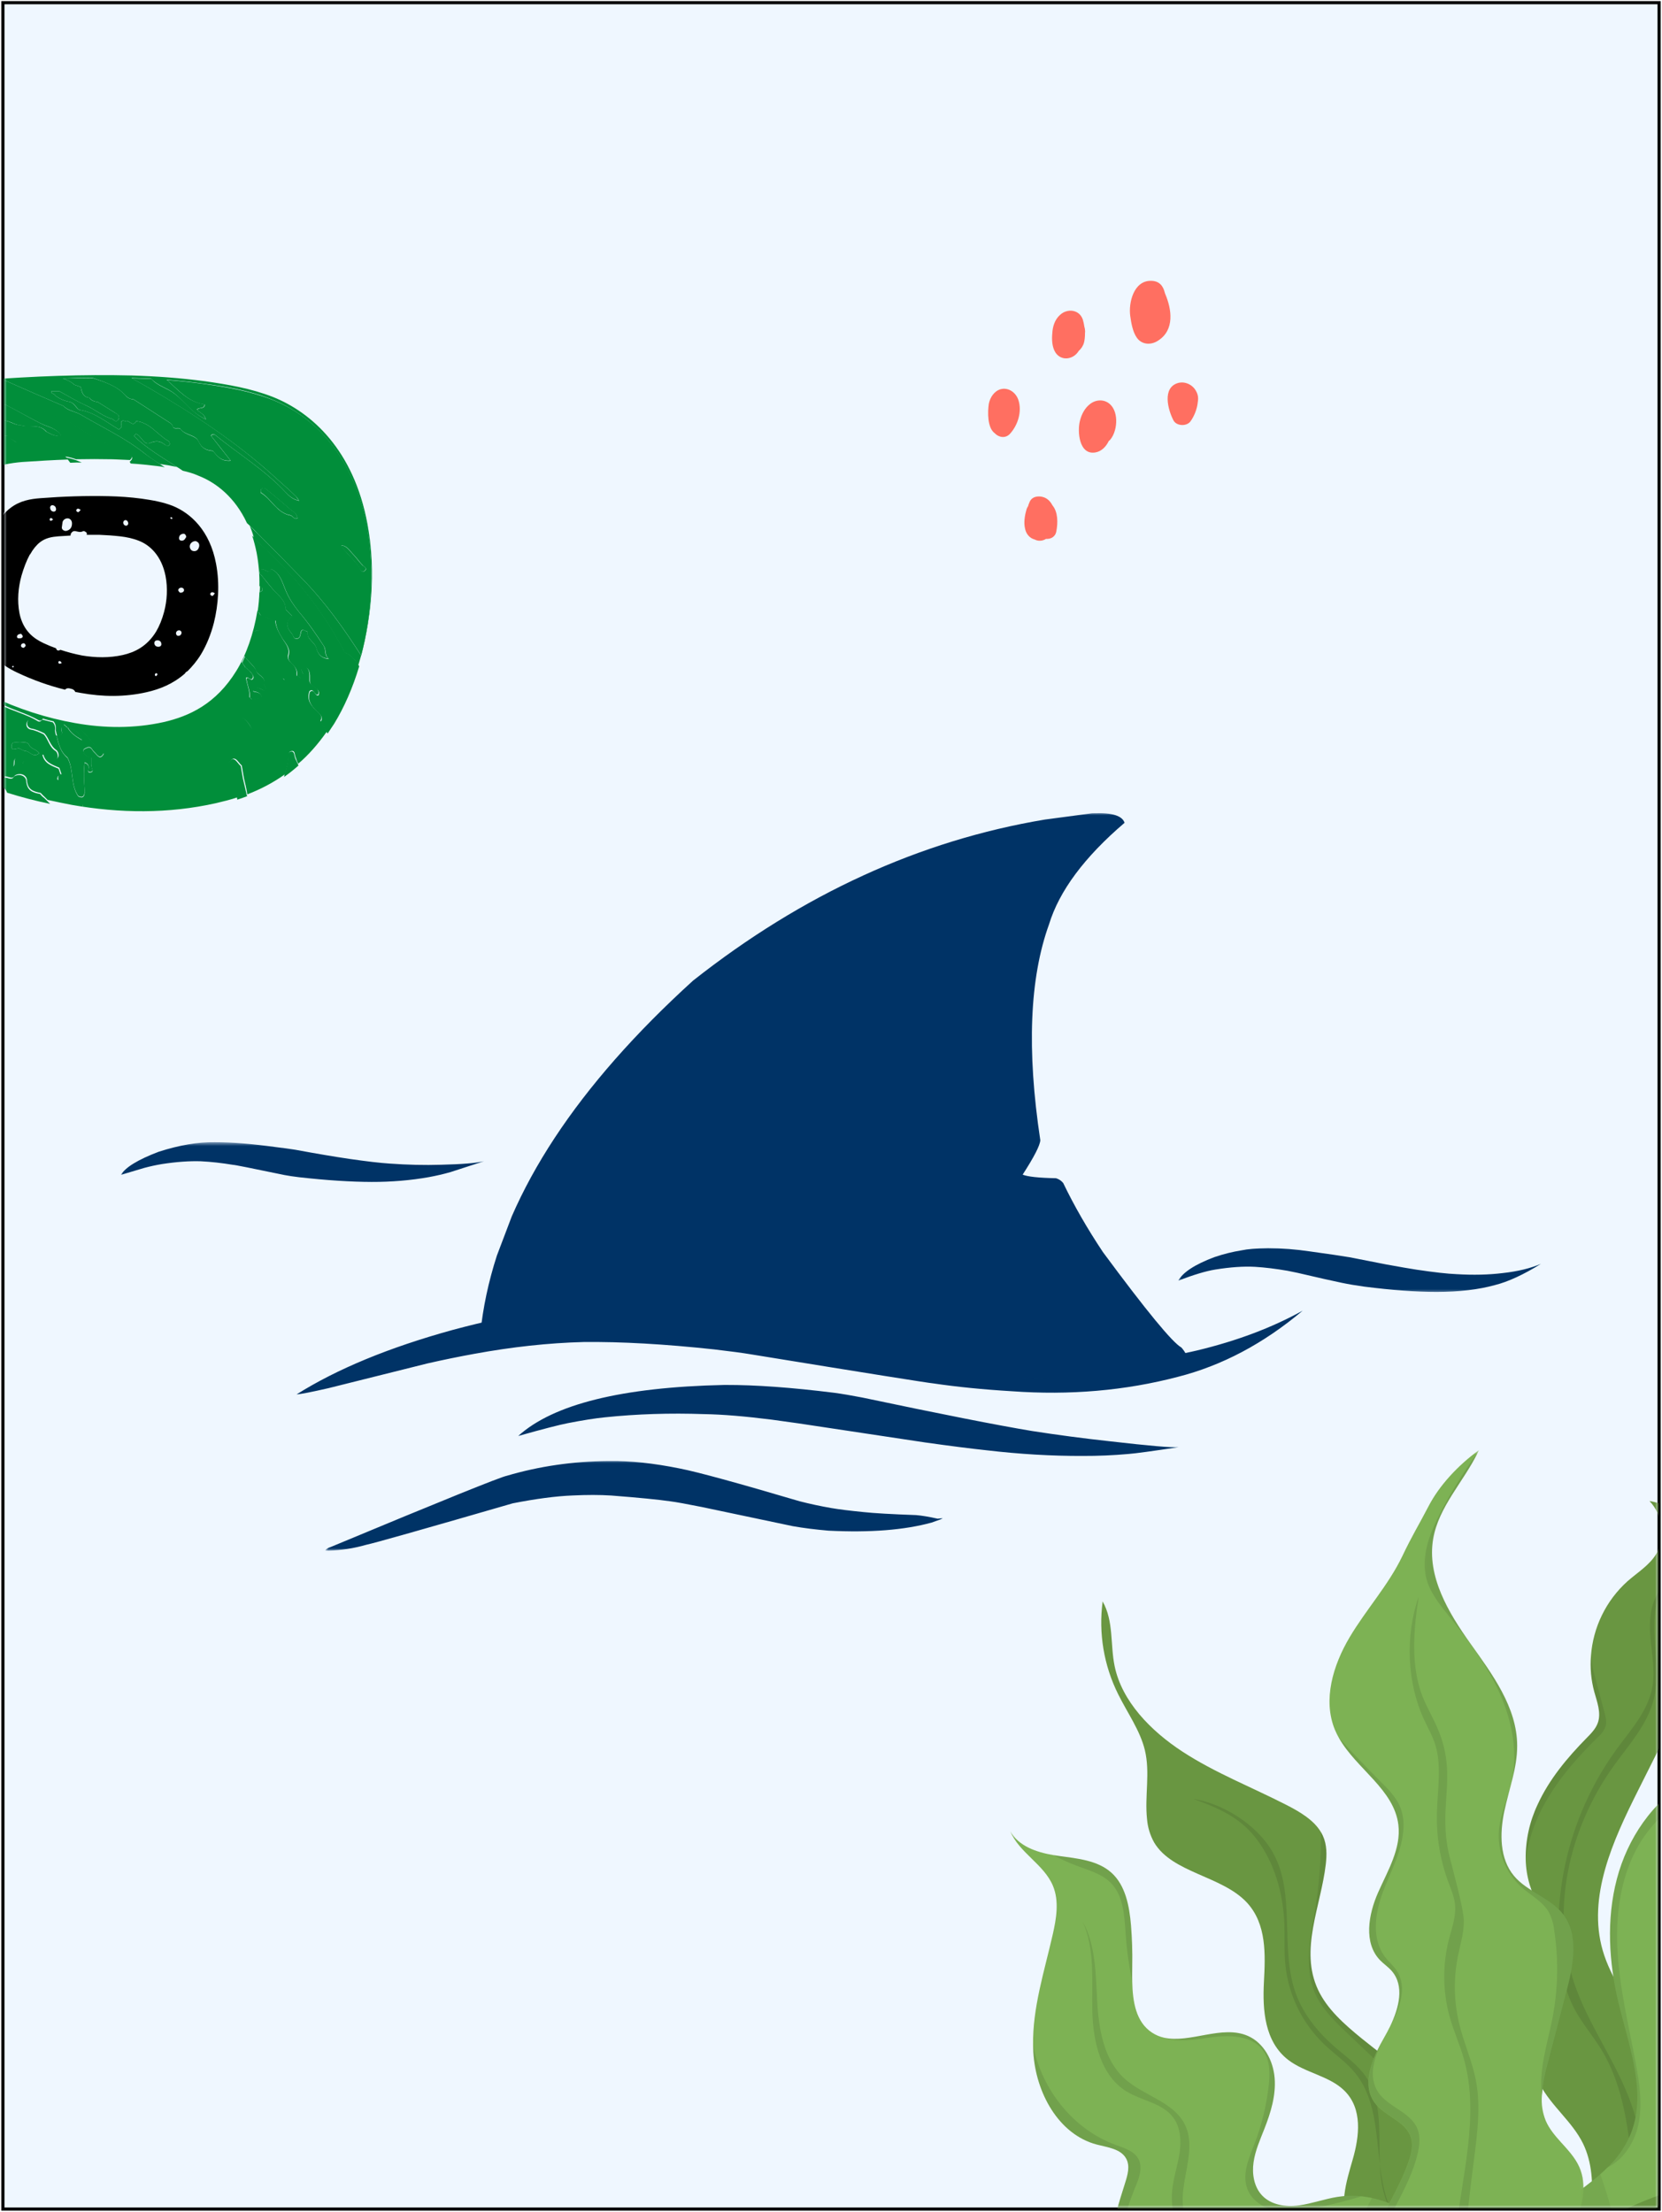 <svg xmlns="http://www.w3.org/2000/svg" width="372" height="495" viewBox="0 0 372 495" fill="none"><path d="M0.648 494.051L0.648 494.402L1 494.402L371 494.402L371.352 494.402L371.352 494.051L371.352 0.952L371.352 0.6L371 0.6L1 0.6L0.648 0.6L0.648 0.952L0.648 494.051Z" fill="#EFF7FF" stroke="black" stroke-width="0.703"></path><mask id="mask0_338_868" style="mask-type:alpha" maskUnits="userSpaceOnUse" x="1" y="0" width="370" height="495"><path d="M1 494.051L1 0.952L371 0.952L371 494.051L1 494.051Z" fill="#EFF7FF"></path></mask><g mask="url(#mask0_338_868)"><path d="M254.457 75.584C255.582 77.202 257.693 77.272 259.24 76.217C262.968 73.826 262.265 69.183 260.788 65.736C260.788 65.666 260.717 65.596 260.717 65.525C260.366 64.048 259.522 62.852 257.622 62.852C253.754 62.782 252.558 67.776 252.98 70.731C253.191 72.278 253.543 74.318 254.457 75.584Z" fill="#FF6F61"></path><path d="M245.172 101.259C246.509 101.048 247.564 99.993 248.197 98.656C248.267 98.656 248.267 98.586 248.337 98.586C250.096 96.757 250.518 92.396 248.478 90.496C247.212 89.301 245.313 89.371 243.976 90.426C242.78 91.341 242.077 92.747 241.725 94.154C241.092 96.546 241.514 101.892 245.172 101.259Z" fill="#FF6F61"></path><path d="M236.238 78.892C237.575 80.932 240.318 80.439 241.444 78.54C242.006 78.048 242.428 77.415 242.639 76.641C242.78 76.078 242.85 75.375 242.85 74.601C242.85 74.39 242.921 74.109 242.85 73.897C242.85 73.616 242.78 73.405 242.71 73.124C242.639 72.561 242.499 71.998 242.358 71.506C241.584 69.255 238.911 68.974 237.293 70.451C236.098 71.506 235.605 73.053 235.535 74.601C235.394 75.937 235.465 77.696 236.238 78.892Z" fill="#FF6F61"></path><path d="M222.662 96.968C223.506 97.882 225.054 98.234 226.109 97.038C227.867 95.068 228.782 92.043 227.938 89.511C227.375 87.823 225.687 86.627 223.928 87.12C222.521 87.542 221.607 88.948 221.326 90.355C221.044 92.184 220.974 95.772 222.662 96.968Z" fill="#FF6F61"></path><path d="M231.596 120.745C232.369 121.167 233.354 121.097 234.128 120.605C235.183 120.675 236.238 120.182 236.449 118.846C236.801 116.947 236.801 114.625 235.605 113.148C235.183 112.374 234.62 111.671 233.706 111.319C232.58 110.897 231.033 111.038 230.47 112.304C230.33 112.656 230.189 112.937 230.118 113.289C229.907 113.57 229.767 113.922 229.696 114.274C229.345 115.47 229.134 117.017 229.415 118.213C229.626 119.479 230.47 120.464 231.596 120.745Z" fill="#FF6F61"></path><path d="M262.617 94.015C263.25 95.352 265.501 95.492 266.415 94.367C267.259 93.241 267.963 91.553 268.104 89.935C268.244 89.091 268.174 88.317 267.681 87.473C266.908 86.066 265.219 85.293 263.672 85.715C260.084 86.77 261.421 91.694 262.617 94.015Z" fill="#FF6F61"></path><path d="M58.733 132.086C58.733 131.919 58.733 131.751 58.733 131.584C58.566 131.472 58.399 131.361 58.176 131.193C58.176 131.584 58.176 131.975 58.12 132.421C58.287 132.477 58.51 132.365 58.733 132.086Z" fill="#018E3A"></path><path d="M4.475 167.581C4.809 167.804 5.199 167.915 5.533 168.083C6.591 167.971 7.371 169.757 8.764 168.585C8.207 167.636 6.87 167.692 6.48 166.632C6.034 166.018 5.366 166.13 4.753 166.185C3.973 166.241 2.636 165.739 2.581 166.911C2.469 168.418 3.862 167.19 4.475 167.581Z" fill="#018E3A"></path><path d="M81.629 127.733C82.241 127.12 81.517 126.841 81.127 126.506C80.347 125.724 79.735 124.776 78.955 123.994C78.175 123.213 77.618 122.097 76.225 122.041C77.451 123.883 79.289 125.222 80.403 127.12C80.682 127.51 80.96 128.347 81.629 127.733Z" fill="#018E3A"></path><path d="M64.916 115.288C65.529 115.344 65.696 116.348 66.587 115.958C66.42 115.232 66.142 114.618 65.418 114.339C63.579 112.777 61.797 111.214 59.903 109.707C59.568 109.428 59.011 108.87 58.454 109.428C58.287 109.596 58.343 110.21 58.454 110.265C60.794 111.716 61.964 114.73 64.916 115.288Z" fill="#018E3A"></path><path d="M72.437 144.532C70.71 141.909 68.927 139.286 66.866 136.886C65.752 135.491 64.749 134.04 64.025 132.366C63.19 130.524 62.8 128.292 60.627 127.287C60.571 128.013 60.237 128.013 59.68 127.789C59.234 127.566 58.677 127.064 58.176 127.678C58.12 127.734 58.12 127.789 58.065 127.789C58.065 128.013 58.064 128.18 58.12 128.403C58.287 128.627 58.566 128.794 58.733 129.017C59.457 129.966 60.237 130.859 60.961 131.752C62.131 133.203 63.914 134.207 63.914 136.384C64.415 136.886 64.861 137.333 65.362 137.835C63.858 139.118 64.025 140.402 65.306 141.797C65.641 142.188 65.641 142.913 66.309 142.913C67.033 142.913 67.2 142.355 67.256 141.741C67.479 140.346 68.259 141.295 68.816 141.351C68.537 143.025 70.376 143.583 70.766 144.978C71.044 145.927 71.546 147.266 73.495 147.378C72.493 146.541 73.05 145.536 72.437 144.532Z" fill="#018E3A"></path><path d="M71.211 159.433C69.93 158.205 68.482 156.866 69.261 154.689C70.264 153.796 70.376 155.861 71.211 155.415C71.713 153.573 69.261 153.796 69.261 152.289C69.261 151.955 69.261 151.675 69.261 151.341C69.317 150.336 68.927 149.053 67.98 149.22C66.643 149.443 68.092 150.615 67.813 151.285C67.368 152.624 66.866 150.838 66.365 151.285C66.365 151.117 66.365 150.95 66.365 150.783C66.476 149.778 65.975 149.108 65.306 148.494C64.749 147.992 64.248 147.378 64.471 146.597C64.916 144.979 63.858 144.03 63.19 142.858C62.41 141.574 61.685 140.291 61.574 138.728C60.404 139.007 59.736 137.779 58.677 137.779C58.12 137.835 58.009 136.998 57.619 136.663C56.783 141.797 55.112 146.597 52.884 150.169C48.371 157.48 42.467 160.27 36.617 161.609C30.044 163.06 23.415 163.005 16.841 161.833C10.435 160.716 4.029 158.651 -2.155 155.694C-6.778 153.517 -11.959 149.89 -13.909 141.128C-16.193 130.692 -12.85 120.032 -9.062 112.498C-9.006 112.387 -8.951 112.275 -8.839 112.219C-7.447 109.708 -5.831 107.699 -4.049 106.359C-2.433 105.076 -0.65 104.406 1.076 103.96C0.519 103.792 -0.149 103.792 -0.706 103.625C-0.149 103.736 0.519 103.792 1.076 103.96C2.358 103.681 3.639 103.513 4.92 103.402C8.374 103.178 11.828 102.955 15.282 102.843C15.059 102.62 14.836 102.341 14.613 102.174C15.449 102.285 16.284 102.509 17.009 102.788C19.738 102.732 22.468 102.732 25.198 102.788C26.479 102.843 27.816 102.899 29.097 102.955C29.821 102.285 29.487 101.951 28.596 101.448C26.813 100.5 24.752 100.165 23.192 98.769C22.301 98.881 21.744 98.323 21.075 97.932C18.457 96.481 16.284 94.416 13.388 93.412C11.215 92.686 9.043 91.682 7.037 90.677C3.138 88.724 -0.929 87.161 -5.051 85.822C-5.218 85.71 -5.441 85.599 -5.608 85.487C-4.94 85.655 -4.327 85.599 -3.77 85.543C-2.099 85.431 -0.428 85.32 1.244 85.208C5.533 87.106 9.878 89.003 14.168 90.845C15.282 91.961 16.897 92.073 18.178 92.854C22.913 95.644 27.983 97.988 32.328 101.448C33.442 102.341 34.612 103.123 35.782 103.848C37.063 104.015 38.344 104.239 39.626 104.518C36.283 102.341 32.885 100.388 29.988 97.597C30.155 97.43 30.267 97.263 30.434 97.095C31.66 97.542 32.217 99.774 33.553 99.16C35.002 98.49 35.893 98.714 36.952 99.551C37.286 99.83 37.676 99.997 37.954 99.495C38.066 99.328 37.899 98.769 37.731 98.714C35.225 97.319 33.609 94.584 30.49 94.249C29.71 95.756 28.874 93.858 28.094 94.249C26.479 93.858 27.426 95.142 27.147 95.644C26.98 95.812 26.813 95.979 26.646 96.147C23.805 94.472 21.242 92.296 17.844 91.738C17.176 91.626 16.674 90.231 15.672 89.952C14.446 89.729 13.332 89.282 12.329 88.501C12.274 87.999 11.382 88.278 11.494 87.552C12.106 87.552 12.663 87.552 13.276 87.552C15.282 88.668 17.231 89.84 19.348 90.789C21.354 91.682 23.081 93.245 25.253 93.803C25.699 94.305 26.2 94.528 26.534 93.803C26.869 93.077 26.312 92.631 25.699 92.352C24.418 91.57 23.136 90.733 21.855 89.952C21.075 89.896 20.407 89.617 19.961 89.003C18.513 88.836 18.29 87.719 18.067 86.603C17.566 86.436 17.12 86.269 16.619 86.101C15.894 85.376 15.003 85.041 14.056 84.706C16.229 84.594 18.457 84.538 20.685 84.538C23.303 85.487 26.033 86.269 28.038 88.445C28.54 89.059 29.208 89.338 29.933 89.394C32.662 91.124 35.336 92.91 38.066 94.64C38.233 94.807 38.4 94.975 38.567 95.142C38.734 96.426 40.071 95.365 40.461 96.091C41.52 97.43 43.748 97.263 44.416 98.769C45.141 100.332 46.199 100.779 47.647 100.89C48.594 102.062 49.486 103.29 51.602 103.067C49.987 101.058 48.594 99.272 47.202 97.486C47.48 97.095 47.87 97.095 48.204 97.374C53.385 101.616 59.234 105.132 63.858 110.099C64.638 110.936 65.474 111.717 66.922 112.052C66.532 111.55 66.421 111.27 66.198 111.047C64.749 109.596 63.134 108.257 61.63 106.862C52.995 98.993 43.358 92.631 33.275 86.771C31.994 86.045 30.712 85.32 29.431 84.594C30.88 84.65 32.384 84.706 33.832 84.762C35.169 86.269 37.453 86.827 39.013 88.054C41.297 89.84 42.912 92.463 46.032 93.803C45.642 92.463 44.639 92.407 44.082 91.626C44.639 91.068 45.698 91.626 45.809 90.454C42.132 90.063 39.848 87.217 37.286 84.985C40.071 85.208 42.856 85.487 45.642 85.878C50.711 86.547 55.836 87.385 60.85 89.394C69.596 92.854 78.954 101.281 82.074 117.744C83.912 127.455 83.188 137.723 80.793 146.653C76.893 140.57 72.771 134.766 67.646 129.52C64.359 126.171 61.128 122.823 57.786 119.53C57.173 118.916 56.505 118.302 55.892 117.633C56.226 118.47 56.56 119.363 56.839 120.367C57.619 121.204 58.454 121.986 59.234 122.767C66.365 129.352 72.381 136.998 76.949 145.704C77.005 145.871 77.116 146.039 77.228 146.095C78.676 146.653 79.512 147.713 80.18 148.941C83.132 139.342 84.247 127.957 82.241 117.242C79.177 100.723 69.763 92.296 61.073 88.836C56.059 86.882 50.934 86.045 45.865 85.32C40.405 84.594 35.002 84.204 29.543 84.036C18.513 83.757 7.427 84.204 -3.603 85.041C-8.617 85.376 -13.686 86.213 -18.309 89.784C-21.206 92.017 -23.88 95.309 -26.108 99.383C-26.22 99.439 -26.331 99.607 -26.443 99.83C-30.454 107.866 -34.186 118.023 -35.244 128.906C-32.96 129.017 -30.676 129.129 -28.448 129.296C-30.732 129.185 -33.016 129.073 -35.244 128.906C-35.634 132.98 -35.69 137.11 -35.189 141.295C-34.91 141.295 -34.687 141.295 -34.409 141.351C-34.297 141.351 -34.186 141.407 -34.075 141.407C-34.186 141.407 -34.297 141.351 -34.409 141.351C-34.687 141.295 -34.91 141.295 -35.189 141.295C-34.966 143.081 -34.687 144.867 -34.297 146.597C-33.852 148.55 -33.35 150.392 -32.738 152.066C-31.791 152.122 -30.788 152.178 -29.841 152.289C-29.117 151.843 -28.281 151.787 -27.445 151.787C-26.053 152.401 -24.493 151.508 -23.156 152.289C-21.429 154.466 -19.869 154.801 -16.917 153.74C-16.416 153.74 -15.97 153.74 -15.469 153.74C-15.301 154.298 -15.246 154.857 -14.967 155.303C-13.909 157.312 -12.126 155.973 -10.733 156.084C-9.508 156.14 -10.344 155.191 -10.232 154.689C-9.898 154.578 -9.341 154.633 -9.564 154.075C-9.731 153.573 -10.288 153.74 -10.733 153.685C-10.065 153.126 -9.006 153.015 -8.728 151.955C-6.723 153.964 -4.439 155.303 -2.266 156.363C-1.43 156.754 -0.539 157.145 0.297 157.535C2.97 158.931 5.979 159.656 8.597 161.163C9.043 161.442 9.377 161.163 9.6 160.828C10.38 161.051 11.159 161.274 11.995 161.442C12.385 161.944 12.552 162.502 12.496 163.116C12.441 163.618 12.663 164.176 12.775 164.679C12.274 164.511 11.828 164.344 11.326 164.176C10.491 162.725 8.708 162.725 7.65 161.665C7.26 161.33 6.759 160.382 6.201 161.386C5.867 162.056 6.201 162.893 7.037 163.06C8.095 163.228 8.987 163.674 9.934 164.121C10.992 165.237 11.215 166.911 12.608 167.86C12.942 168.083 13.388 169.032 12.942 169.59C12.441 170.26 11.828 169.59 11.271 169.367C10.769 169.199 10.491 168.53 9.655 168.697C10.101 170.706 11.772 171.152 13.276 171.822C13.443 172.324 13.611 172.771 13.778 173.273C14.056 173.887 15.226 174.389 15.226 175.059C15.226 174.389 14.112 173.887 13.778 173.273C12.663 173.273 13.109 174.668 13.053 174.613C11.995 173.608 10.212 175.003 9.377 173.441C9.154 173.05 8.485 172.492 8.318 172.603C6.313 173.664 6.034 171.711 5.143 170.818C5.867 169.646 5.254 169.367 4.196 169.367C3.305 169.422 3.249 170.036 3.249 170.706C3.249 171.097 3.193 171.599 2.692 171.543C2.413 171.543 1.968 171.264 1.968 171.041C1.856 169.032 0.018 169.311 -0.985 168.418C-2.043 170.204 -1.653 171.822 -0.706 173.496C-1.542 173.217 -2.266 172.938 -2.99 172.771C-4.104 172.492 -5.107 170.818 -6.054 171.432C-6.611 171.766 -6.834 172.659 -7.168 173.496C-4.327 174.613 -1.486 175.617 1.411 176.51C0.965 175.84 0.352 175.282 0.519 174.445C0.909 172.771 2.581 174.836 3.249 173.664C3.305 173.608 3.36 173.552 3.416 173.496C4.697 172.827 5.979 173.552 6.034 174.557C6.146 176.733 7.427 177.124 9.098 177.459C9.432 177.794 9.711 178.128 10.045 178.408C10.268 178.631 10.435 178.798 10.658 179.021C12.441 179.412 14.279 179.803 16.062 180.138C26.813 182.035 37.676 182.147 48.371 179.747C49.987 179.356 51.658 178.966 53.274 178.408C53.218 177.905 53.051 177.403 52.661 177.012C52.438 176.175 52.327 175.282 51.714 174.613C51.547 173.999 51.38 173.329 51.212 172.715C51.212 172.101 51.212 171.432 51.212 170.818C52.55 168.585 53.218 170.594 54.109 171.32C54.276 172.269 54.444 173.217 54.611 174.222C54.889 175.394 55.168 176.51 55.335 177.682C55.335 177.738 55.335 177.738 55.335 177.794C58.232 176.677 61.073 175.226 63.802 173.273C64.081 171.99 64.582 170.762 64.582 169.422C64.638 168.92 64.471 168.195 65.251 168.083C65.919 167.971 65.919 168.53 66.031 169.032C66.142 169.478 66.365 169.925 66.476 170.371C66.588 170.539 66.643 170.762 66.755 170.929C69.039 168.976 71.156 166.576 73.161 163.73C72.66 162.893 72.214 162.056 71.713 161.274C72.158 160.605 71.936 160.102 71.211 159.433ZM-32.292 114.34C-31.958 114.34 -31.679 114.34 -31.345 114.34C-31.623 114.34 -31.958 114.34 -32.292 114.34ZM-13.63 102.843C-13.463 102.788 -13.296 102.788 -13.129 102.788C-13.296 102.788 -13.463 102.788 -13.63 102.843ZM-15.023 94.193C-15.803 94.082 -16.75 94.528 -17.418 93.691C-17.585 93.523 -17.753 93.356 -17.864 93.189C-15.747 92.24 -13.853 92.742 -12.126 94.137C-13.129 94.193 -14.076 94.193 -15.023 94.193ZM-10.733 102.341C-11.068 102.006 -11.513 101.895 -12.015 101.783C-12.126 101.783 -12.182 101.727 -12.293 101.727C-12.349 101.727 -12.46 101.672 -12.516 101.672C-12.46 101.672 -12.349 101.727 -12.293 101.727C-12.182 101.727 -12.126 101.783 -12.015 101.783C-11.513 101.895 -11.068 102.006 -10.733 102.341C-10.678 101.895 -10.789 101.281 -10.511 101.002C-10.789 101.337 -10.678 101.895 -10.733 102.341ZM-7.001 93.691C-6.611 93.691 -6.277 93.747 -5.943 93.858C-6.277 93.747 -6.611 93.691 -7.001 93.691ZM-5.664 93.914C-5.274 94.026 -4.94 94.193 -4.55 94.305C-4.884 94.193 -5.274 94.026 -5.664 93.914ZM2.191 98.044C2.191 97.877 2.191 97.709 2.191 97.542C1.411 97.653 0.686 97.542 -0.038 97.319C-0.149 97.319 -0.261 97.263 -0.372 97.263C-0.261 97.263 -0.149 97.319 -0.038 97.319C0.686 97.486 1.411 97.653 2.191 97.542C2.191 97.709 2.191 97.877 2.191 98.044C2.692 98.379 3.249 98.714 3.75 99.049C3.249 98.769 2.748 98.379 2.191 98.044ZM6.034 99.942C5.979 99.83 5.867 99.662 5.812 99.551C5.867 99.718 5.979 99.83 6.034 99.942ZM-6.444 85.822C-5.943 85.878 -5.441 85.99 -4.94 86.045C-5.497 85.99 -5.943 85.878 -6.444 85.822ZM-18.477 90.343C-18.142 90.063 -17.753 89.84 -17.418 89.617C-16.471 89.729 -15.524 90.287 -14.577 90.454C-13.407 90.677 -13.686 90.063 -13.63 89.45C-14.41 89.171 -15.134 88.947 -15.914 88.668C-14.8 88.054 -13.63 87.552 -12.46 87.161C-11.068 87.217 -9.731 87.329 -8.338 87.496C-7.057 88.389 -5.664 88.947 -4.049 88.445C0.742 89.896 4.864 92.686 9.321 94.863C10.881 95.588 12.719 95.868 13.666 97.542C12.385 97.709 11.382 97.151 10.324 96.593C10.324 97.095 10.324 97.542 10.324 98.044C10.324 97.542 10.324 97.095 10.324 96.593C8.764 94.751 6.48 95.756 4.586 95.142C2.803 95.198 1.244 93.189 -0.706 94.64C-0.873 94.64 -1.04 94.64 -1.208 94.64C-1.486 93.914 -2.155 93.579 -2.823 93.412C-5.553 92.631 -8.282 91.738 -10.789 90.343C-10.845 91.905 -11.68 92.519 -13.24 92.24C-15.134 91.905 -17.028 91.905 -18.978 92.24C-19.591 92.296 -20.204 92.296 -20.761 92.24C-19.925 91.57 -19.201 90.901 -18.477 90.343ZM-26.554 112.442C-26.387 112.442 -26.22 112.442 -26.053 112.442C-25.496 112.108 -24.939 111.661 -24.326 111.605C-24.939 111.661 -25.496 112.163 -26.053 112.442C-26.22 112.442 -26.387 112.442 -26.554 112.442ZM-25.551 129.241C-25.551 129.073 -25.551 128.906 -25.551 128.794C-25.551 128.906 -25.551 129.073 -25.551 129.241C-24.939 129.241 -24.27 129.241 -23.657 129.241C-24.326 129.241 -24.939 129.241 -25.551 129.241ZM-26.721 108.759C-25.551 108.759 -24.493 108.48 -23.713 107.196C-23.88 107.196 -24.047 107.196 -24.214 107.196C-24.047 107.196 -23.88 107.196 -23.713 107.196C-24.493 108.48 -25.551 108.759 -26.721 108.759ZM-18.978 119.977C-18.811 120.088 -18.588 120.144 -18.365 120.144C-18.588 120.144 -18.811 120.088 -18.978 119.977ZM-17.92 120.144C-17.53 120.144 -17.14 120.2 -16.694 120.367C-17.14 120.2 -17.53 120.088 -17.92 120.144ZM-16.973 116.74C-17.084 116.461 -17.195 116.237 -17.084 116.014C-17.14 116.237 -17.028 116.516 -16.973 116.74C-16.471 116.74 -16.026 116.74 -15.524 116.74C-16.026 116.74 -16.471 116.74 -16.973 116.74ZM-20.315 107.196C-21.875 106.862 -22.878 105.578 -24.159 104.797C-25.273 104.629 -26.387 104.462 -27.501 104.294C-26.777 102.285 -24.939 103.402 -23.657 102.955C-22.71 102.564 -21.485 102.899 -20.371 102.899C-20.148 103.736 -18.867 103.792 -18.922 104.797C-18.755 104.797 -18.644 104.797 -18.477 104.797C-18.644 104.797 -18.755 104.797 -18.922 104.797C-18.532 106.973 -16.416 106.359 -14.41 107.196C-16.805 107.196 -18.588 107.196 -20.315 107.196ZM26.646 164.735C27.203 165.293 27.426 165.907 27.37 166.576C27.426 165.907 27.203 165.293 26.646 164.735ZM18.513 180.082C18.513 180.249 18.513 180.361 18.513 180.528C18.457 180.361 18.457 180.249 18.513 180.082C18.401 180.082 18.234 180.082 18.123 180.082C18.234 180.082 18.346 180.082 18.513 180.082C18.847 179.914 19.125 179.747 19.46 179.579C19.125 179.747 18.791 179.914 18.513 180.082ZM21.075 168.362C20.574 167.916 20.407 166.967 19.46 167.413C19.125 167.581 18.568 167.692 18.68 168.195C18.847 169.088 19.515 169.478 20.407 169.59C20.407 170.092 20.407 170.539 20.407 171.041C20.462 171.264 20.462 171.487 20.518 171.766C20.63 172.213 21.02 172.771 20.24 172.883C19.404 172.994 19.85 172.269 19.85 171.878C19.85 171.376 19.627 170.985 18.958 170.706C18.68 172.771 18.791 174.78 18.958 176.789C18.958 176.957 18.958 177.124 18.958 177.291C18.903 178.24 18.568 178.798 17.51 178.24C17.51 178.296 17.51 178.408 17.51 178.463C17.51 178.408 17.51 178.296 17.51 178.24C15.727 175.617 16.563 172.324 15.114 169.646C13.611 168.418 13.109 166.632 12.719 164.846C13.332 164.735 14.056 164.679 13.833 163.786C13.388 162.112 14.557 163.005 15.114 162.949C14.836 162.67 14.557 162.391 14.223 162.112C15.059 162.279 15.894 162.446 16.73 162.614C16.953 162.67 17.176 162.67 17.398 162.725C17.844 163.116 18.29 163.451 18.68 163.897C19.961 165.293 21.131 166.799 22.301 168.195C22.635 168.362 22.913 168.53 23.248 168.697C22.356 170.371 21.688 168.864 21.075 168.362ZM27.147 181.254C27.203 181.198 27.203 181.142 27.259 181.142C27.482 180.696 27.482 180.249 26.646 179.635C25.699 178.854 24.752 178.017 23.749 177.236C24.696 178.017 25.643 178.854 26.646 179.635C27.482 180.249 27.482 180.696 27.259 181.142C27.203 181.142 27.147 181.198 27.147 181.254ZM29.654 170.26C29.431 169.813 28.93 169.478 28.54 169.088C28.373 169.088 28.206 169.088 28.094 169.088C28.261 169.088 28.428 169.088 28.54 169.088C28.93 169.478 29.431 169.813 29.654 170.26C29.71 170.427 29.821 170.539 29.821 170.706C29.821 170.539 29.765 170.371 29.654 170.26ZM48.26 161.888C48.093 161.554 48.093 160.995 47.703 160.884C48.093 160.995 48.093 161.554 48.26 161.888ZM39.069 165.181C39.236 165.348 39.403 165.516 39.514 165.683C39.403 165.516 39.236 165.348 39.069 165.181ZM41.13 179.635C41.074 179.691 41.018 179.747 40.962 179.803C41.018 179.747 41.074 179.691 41.13 179.635C41.464 179.245 41.687 178.798 41.464 178.128C41.687 178.798 41.464 179.245 41.13 179.635ZM42.522 178.296C42.634 178.296 42.745 178.24 42.801 178.184C42.689 178.184 42.634 178.24 42.522 178.296ZM42.912 178.073C43.079 177.961 43.135 177.738 43.191 177.515C43.135 177.738 43.079 177.905 42.912 178.073ZM44.249 159.321C44.249 159.377 44.305 159.433 44.305 159.489C44.305 159.433 44.305 159.377 44.249 159.321ZM47.703 175.785C47.536 176.008 47.48 176.287 47.536 176.566C47.536 176.287 47.536 176.008 47.703 175.785C48.65 176.454 49.374 176.454 50.043 176.119C49.374 176.454 48.65 176.454 47.703 175.785ZM58.065 141.184C57.563 141.184 57.173 141.239 56.783 141.239C56.783 141.407 56.783 141.63 56.895 141.797C56.839 141.63 56.783 141.463 56.783 141.239C57.229 141.184 57.619 141.184 58.065 141.184ZM52.104 154.857C52.382 155.303 52.717 155.638 53.441 155.638C53.831 155.805 53.998 155.917 54.054 156.084C54.109 156.196 54.054 156.252 54.054 156.363C54.109 156.252 54.109 156.196 54.054 156.084C53.998 155.917 53.831 155.805 53.441 155.638C52.772 155.638 52.382 155.303 52.104 154.857ZM52.494 162.335C52.494 162.167 52.494 162 52.494 161.833C52.494 162 52.494 162.167 52.494 162.335C52.717 162.391 52.94 162.391 53.162 162.502C52.94 162.391 52.717 162.391 52.494 162.335ZM53.942 160.437C53.608 160.437 53.329 160.437 52.995 160.437C53.274 160.437 53.608 160.437 53.942 160.437C55.168 160.995 55.836 162.112 56.393 163.172C55.781 162.112 55.168 160.995 53.942 160.437ZM56.783 171.934C57.117 171.934 57.452 171.934 57.786 171.934C57.452 171.934 57.117 171.934 56.783 171.934ZM56.505 154.633C57.34 154.857 58.399 154.912 58.566 156.084C57.842 156.252 57.062 156.419 56.338 156.531C56.17 156.363 56.003 156.196 55.836 156.029C55.948 154.522 55.223 153.126 55.056 151.675C55.613 151.341 56.059 152.457 56.505 151.843C56.895 151.285 56.393 150.783 56.059 150.392C55.781 149.945 55.279 149.666 54.834 149.276C54.611 148.885 54.388 148.55 54.109 148.215C54.332 147.769 54.555 147.322 54.722 146.82C55.391 147.936 56.56 148.662 57.173 149.778C57.396 151.117 59.624 151.341 59.067 153.126C59.234 153.573 59.401 153.964 59.624 154.466C58.677 154.912 57.507 152.792 56.505 154.633ZM63.301 151.787C62.8 151.396 62.242 151.062 61.63 150.783C62.242 151.062 62.8 151.396 63.301 151.787C63.468 151.899 63.635 152.066 63.747 152.234C63.58 152.122 63.412 151.955 63.301 151.787Z" fill="#018E3A"></path><path d="M18.401 165.627C17.732 163.674 16.563 163.116 15.17 162.781C15.838 164.009 16.841 164.735 18.401 165.627Z" fill="#018E3A"></path><path d="M5.31 144.923C5.477 144.811 5.644 144.588 5.756 144.476C5.7 144.085 5.477 143.918 5.199 143.918C4.92 143.974 4.753 144.141 4.697 144.42C4.642 144.755 5.032 145.034 5.31 144.923Z" fill="#EEF6FF"></path><path d="M3.082 149.219C3.082 149.164 3.026 149.052 2.97 148.996C2.859 149.052 2.748 149.108 2.692 149.164C2.748 149.219 2.803 149.275 2.859 149.387C2.915 149.331 3.082 149.275 3.082 149.219Z" fill="#EEF6FF"></path><path d="M18.513 118.973C17.9 119.252 17.399 119.029 16.841 118.917C16.452 118.861 16.173 119.029 15.95 119.364C17.064 119.308 18.234 119.252 19.348 119.252C19.07 118.973 18.791 118.806 18.513 118.973Z" fill="#EEF6FF"></path><path d="M4.252 142.913C4.753 142.969 5.087 142.746 5.032 142.411C5.032 142.188 4.809 142.02 4.698 141.909C4.196 141.853 3.862 142.076 3.75 142.467C3.75 142.69 3.973 142.913 4.252 142.913Z" fill="#EEF6FF"></path><path d="M13.777 148.382C13.61 148.158 13.555 148.047 13.443 147.991C13.22 147.879 13.053 147.991 12.998 148.214C12.998 148.326 13.109 148.549 13.165 148.549C13.387 148.549 13.555 148.438 13.777 148.382Z" fill="#EEF6FF"></path><path d="M9.767 143.918C10.714 144.364 11.661 144.755 12.608 145.09C12.608 145.369 12.831 145.592 13.109 145.592C13.276 145.592 13.444 145.536 13.555 145.425C14.335 145.704 15.17 145.927 16.006 146.15C16.842 146.373 17.622 146.541 18.457 146.708C21.465 147.266 24.529 147.266 27.537 146.597C30.211 145.983 32.941 144.699 35.002 141.351C35.726 140.123 36.339 138.616 36.785 136.942C36.395 138.393 35.782 139.732 35.113 140.793C33.052 144.141 30.323 145.425 27.649 146.038C24.64 146.708 21.577 146.652 18.569 146.15C15.616 145.648 12.719 144.699 9.878 143.36C7.761 142.355 5.366 140.681 4.53 136.719C3.918 134.04 4.196 131.361 4.809 128.85C4.085 131.473 3.75 134.375 4.419 137.221C5.255 141.239 7.65 142.913 9.767 143.918Z" fill="#EEF6FF"></path><path d="M14.948 118.804C15.727 118.58 16.173 118.022 16.173 117.129C16.173 116.515 15.783 116.013 15.282 116.013C14.725 115.957 14.168 116.348 14.056 116.85C13.945 117.241 13.889 117.687 13.889 118.134C13.889 118.58 14.502 118.971 14.948 118.804Z" fill="#EEF6FF"></path><path d="M41.185 120.756C41.408 120.589 41.52 120.31 41.631 120.142C41.631 119.584 41.241 119.305 40.851 119.417C40.35 119.528 40.071 119.863 39.96 120.366C39.96 120.477 40.016 120.7 40.127 120.756C40.517 121.091 40.907 121.035 41.185 120.756Z" fill="#EEF6FF"></path><path d="M11.383 116.572C11.55 116.572 11.661 116.405 11.884 116.293C11.661 116.126 11.605 115.958 11.494 115.958C11.271 115.902 11.104 116.07 11.104 116.293C11.104 116.405 11.327 116.572 11.383 116.572Z" fill="#EEF6FF"></path><path d="M34.667 150.894C34.612 151.117 34.834 151.34 35.002 151.228C35.113 151.173 35.169 151.005 35.28 150.838C35.113 150.726 35.002 150.559 34.946 150.615C34.834 150.615 34.723 150.782 34.667 150.894Z" fill="#EEF6FF"></path><path d="M43.191 123.326C43.692 123.382 44.138 123.214 44.361 122.768C44.584 122.322 44.639 121.819 44.305 121.429C44.138 121.261 43.915 121.15 43.748 121.094C42.801 121.094 42.132 122.042 42.467 122.768C42.578 123.047 42.857 123.27 43.191 123.326Z" fill="#EEF6FF"></path><path d="M36.06 144.198C36.06 143.64 35.726 143.305 35.169 143.305C34.835 143.305 34.556 143.528 34.501 143.863C34.501 144.365 34.835 144.756 35.392 144.756C35.782 144.756 36.06 144.477 36.06 144.198Z" fill="#EEF6FF"></path><path d="M17.622 114.565C17.789 114.509 17.9 114.341 18.123 114.062C17.844 113.951 17.677 113.783 17.51 113.783C17.343 113.783 17.176 114.006 17.12 114.118C17.009 114.397 17.343 114.676 17.622 114.565Z" fill="#EEF6FF"></path><path d="M12.106 114.508C12.385 114.508 12.607 114.284 12.607 114.005C12.607 113.447 12.273 113.112 11.772 113.057C11.549 113.057 11.271 113.28 11.271 113.559C11.271 114.117 11.605 114.452 12.106 114.508Z" fill="#EEF6FF"></path><path d="M40.294 132.589C40.851 132.645 41.241 132.366 41.185 131.975C41.13 131.696 40.962 131.529 40.684 131.473C40.294 131.417 39.848 131.752 39.96 132.087C40.016 132.31 40.238 132.477 40.294 132.589Z" fill="#EEF6FF"></path><path d="M38.622 115.958C38.511 115.902 38.4 115.79 38.288 115.734C38.233 115.734 38.177 115.846 38.121 115.902C38.233 116.013 38.344 116.069 38.455 116.181C38.4 116.237 38.511 116.069 38.622 115.958Z" fill="#EEF6FF"></path><path d="M28.373 117.634C28.54 117.578 28.651 117.355 28.707 117.188C28.763 116.741 28.429 116.406 28.095 116.406C27.816 116.406 27.537 116.741 27.593 117.076C27.649 117.411 28.039 117.746 28.373 117.634Z" fill="#EEF6FF"></path><path d="M39.904 142.357C40.294 142.412 40.684 142.133 40.684 141.743C40.684 141.408 40.461 141.129 40.127 141.129C39.792 141.129 39.514 141.352 39.458 141.687C39.347 141.966 39.57 142.301 39.904 142.357Z" fill="#EEF6FF"></path><path d="M48.539 125.725C47.146 118.191 42.801 114.341 38.846 112.722C36.562 111.829 34.222 111.439 31.882 111.104C29.375 110.769 26.924 110.601 24.418 110.546C19.348 110.434 14.279 110.601 9.265 110.992C6.981 111.16 4.642 111.55 2.525 113.169C1.188 114.173 -0.038 115.68 -1.04 117.577C-1.096 117.633 -1.152 117.689 -1.208 117.801C-2.377 120.2 -3.547 122.991 -4.327 126.004C-3.547 123.214 -2.489 120.591 -1.375 118.359C-1.319 118.247 -1.263 118.191 -1.208 118.136C-0.205 116.294 1.021 114.787 2.358 113.727C4.475 112.108 6.814 111.718 9.098 111.55C14.168 111.16 19.181 110.992 24.25 111.104C26.757 111.16 29.208 111.327 31.715 111.662C34.055 111.997 36.395 112.332 38.678 113.28C42.689 114.843 46.979 118.694 48.371 126.284C49.207 130.748 48.873 135.38 47.814 139.51C48.984 135.213 49.374 130.358 48.539 125.725Z" fill="#EEF6FF"></path><path d="M47.09 133.091C47.146 133.258 47.425 133.426 47.536 133.37C47.703 133.258 47.87 133.035 48.093 132.756C47.759 132.644 47.592 132.477 47.48 132.533C47.202 132.588 47.035 132.812 47.09 133.091Z" fill="#EEF6FF"></path><path d="M48.371 126.227C46.979 118.693 42.634 114.843 38.678 113.224C36.395 112.331 34.055 111.941 31.715 111.606C29.208 111.271 26.757 111.103 24.25 111.048C19.181 110.936 14.112 111.103 9.098 111.494C6.814 111.662 4.474 112.052 2.358 113.671C1.021 114.675 -0.205 116.182 -1.208 118.079C-1.263 118.135 -1.319 118.191 -1.375 118.303C-2.489 120.535 -3.547 123.158 -4.327 125.948C-5.107 128.683 -5.553 131.585 -5.553 134.543C-5.497 134.543 -5.441 134.543 -5.386 134.487C-4.661 134.32 -3.659 134.375 -3.269 134.766C-2.823 135.268 -2.712 135.938 -3.102 136.496C-3.714 137.333 -4.439 137.556 -5.107 137.389C-5.163 137.389 -5.274 137.333 -5.33 137.333C-5.218 138.115 -5.107 138.896 -4.94 139.621C-3.492 146.151 0.352 148.885 3.806 150.504C7.316 152.178 10.937 153.462 14.557 154.355C14.78 154.076 15.17 153.964 15.616 154.076C15.839 154.131 16.006 154.187 16.229 154.243C16.563 154.41 16.73 154.578 16.841 154.857C17.231 154.913 17.677 155.024 18.067 155.08C22.969 155.973 27.927 156.029 32.829 154.913C35.782 154.243 38.734 153.071 41.408 150.727C41.464 150.56 41.631 150.392 41.854 150.281C41.91 150.281 41.91 150.225 41.965 150.225C43.024 149.164 44.082 147.937 45.029 146.374C46.199 144.421 47.202 142.021 47.87 139.398C48.873 135.38 49.207 130.692 48.371 126.227ZM43.803 121.093C43.915 121.149 44.193 121.26 44.361 121.428C44.695 121.819 44.639 122.321 44.416 122.767C44.193 123.214 43.748 123.437 43.246 123.325C42.912 123.27 42.689 123.046 42.578 122.767C42.188 121.986 42.856 121.093 43.803 121.093ZM40.907 119.475C41.297 119.363 41.631 119.642 41.687 120.2C41.575 120.312 41.464 120.591 41.241 120.814C40.962 121.037 40.572 121.093 40.238 120.87C40.127 120.814 40.071 120.591 40.071 120.479C40.071 119.921 40.35 119.586 40.907 119.475ZM34.556 143.863C34.556 143.528 34.835 143.305 35.225 143.305C35.782 143.305 36.116 143.639 36.116 144.198C36.116 144.532 35.837 144.756 35.447 144.756C34.89 144.756 34.5 144.365 34.556 143.863ZM35.28 150.895C35.169 151.062 35.113 151.174 35.002 151.285C34.835 151.397 34.612 151.174 34.668 150.95C34.668 150.839 34.835 150.671 34.946 150.671C35.057 150.615 35.169 150.783 35.28 150.895ZM40.684 131.529C40.962 131.585 41.185 131.752 41.185 132.031C41.241 132.366 40.851 132.701 40.294 132.645C40.182 132.534 39.96 132.366 39.904 132.143C39.848 131.752 40.294 131.473 40.684 131.529ZM39.403 141.63C39.458 141.296 39.737 141.072 40.071 141.072C40.405 141.072 40.684 141.351 40.628 141.686C40.572 142.077 40.238 142.356 39.848 142.3C39.57 142.3 39.347 141.965 39.403 141.63ZM38.288 115.735C38.4 115.791 38.511 115.847 38.623 115.959C38.511 116.07 38.4 116.238 38.4 116.182C38.288 116.126 38.177 116.015 38.066 115.903C38.177 115.903 38.233 115.735 38.288 115.735ZM28.094 116.405C28.428 116.405 28.707 116.74 28.707 117.186C28.707 117.354 28.54 117.577 28.373 117.633C28.038 117.745 27.648 117.466 27.593 117.075C27.537 116.74 27.76 116.405 28.094 116.405ZM17.064 114.173C17.12 114.005 17.287 113.838 17.454 113.838C17.621 113.838 17.788 113.95 18.067 114.117C17.844 114.34 17.733 114.508 17.566 114.619C17.343 114.675 17.009 114.396 17.064 114.173ZM14 116.852C14.112 116.349 14.669 115.959 15.226 116.015C15.727 116.07 16.117 116.517 16.117 117.131C16.117 118.024 15.727 118.582 14.892 118.805C14.446 118.917 13.833 118.582 13.833 118.079C13.889 117.689 13.945 117.242 14 116.852ZM11.716 113.057C12.218 113.113 12.552 113.447 12.552 114.005C12.552 114.284 12.329 114.508 12.051 114.508C11.549 114.508 11.215 114.117 11.215 113.559C11.215 113.28 11.493 113.057 11.716 113.057ZM11.493 115.959C11.605 115.959 11.716 116.126 11.883 116.294C11.661 116.405 11.493 116.573 11.382 116.573C11.271 116.573 11.104 116.405 11.104 116.294C11.104 116.07 11.271 115.903 11.493 115.959ZM4.809 128.85C5.31 127.12 5.923 125.502 6.647 124.163C6.703 124.107 6.703 124.051 6.758 124.051C7.371 122.935 8.151 121.986 8.931 121.372C10.212 120.368 11.661 120.144 13.053 120.033C13.945 119.977 14.892 119.921 15.783 119.865C15.783 119.698 15.839 119.53 15.894 119.363C15.894 119.363 15.894 119.307 15.95 119.307C16.173 118.972 16.451 118.805 16.841 118.861C17.398 118.972 17.956 119.196 18.513 118.917C18.791 118.749 19.07 118.972 19.293 119.14C19.293 119.14 19.348 119.14 19.348 119.196C19.46 119.307 19.46 119.419 19.404 119.698C20.351 119.698 21.354 119.698 22.301 119.698C23.805 119.754 25.364 119.865 26.869 120.033C28.317 120.2 29.71 120.479 31.102 121.037C33.553 121.986 36.172 124.386 37.063 128.962C37.564 131.641 37.397 134.431 36.729 136.943C36.283 138.617 35.67 140.124 34.946 141.351C32.885 144.7 30.155 145.983 27.481 146.597C24.473 147.267 21.409 147.211 18.401 146.709C17.566 146.542 16.786 146.374 15.95 146.151C15.114 145.928 14.335 145.704 13.499 145.425C13.388 145.537 13.22 145.593 13.053 145.593C12.775 145.593 12.608 145.37 12.552 145.091C11.605 144.756 10.658 144.365 9.711 143.919C7.594 142.914 5.199 141.24 4.363 137.277C3.806 134.375 4.085 131.473 4.809 128.85ZM4.697 144.477C4.697 144.198 4.92 144.03 5.199 143.974C5.477 143.919 5.7 144.142 5.756 144.532C5.644 144.644 5.533 144.867 5.31 144.979C5.032 145.035 4.642 144.756 4.697 144.477ZM13.053 148.216C13.053 147.993 13.276 147.881 13.499 147.993C13.61 148.048 13.666 148.216 13.833 148.383C13.61 148.495 13.443 148.551 13.276 148.551C13.165 148.551 13.053 148.327 13.053 148.216ZM3.806 142.412C3.862 142.077 4.252 141.854 4.753 141.854C4.809 141.965 5.032 142.188 5.087 142.356C5.143 142.691 4.753 142.914 4.307 142.858C3.973 142.914 3.75 142.691 3.806 142.412ZM2.97 148.997C3.026 149.053 3.082 149.164 3.082 149.22C3.082 149.276 2.915 149.332 2.859 149.388C2.803 149.332 2.748 149.276 2.692 149.164C2.748 149.109 2.859 149.053 2.97 148.997ZM-1.208 120.535C-1.152 120.647 -0.985 120.758 -0.929 120.926C-0.873 121.26 -1.152 121.595 -1.43 121.54C-1.598 121.484 -1.765 121.316 -1.82 121.149C-1.988 120.87 -1.653 120.591 -1.208 120.535ZM-3.993 139.286C-3.937 139.342 -3.77 139.51 -3.77 139.621C-3.77 139.845 -3.993 140.012 -4.216 139.956C-4.327 139.9 -4.494 139.733 -4.494 139.621C-4.55 139.398 -4.271 139.231 -3.993 139.286ZM47.536 133.371C47.424 133.427 47.146 133.203 47.09 133.092C46.979 132.813 47.202 132.59 47.48 132.534C47.647 132.534 47.814 132.645 48.093 132.757C47.87 133.092 47.759 133.315 47.536 133.371Z" fill="black"></path><path d="M28.54 169.087C28.373 169.087 28.206 169.087 28.094 169.087C28.206 169.031 28.373 169.031 28.54 169.087C28.93 169.477 29.431 169.812 29.654 170.259C29.431 169.812 28.93 169.477 28.54 169.087Z" fill="#018E3A"></path><path d="M18.457 180.529C18.457 180.361 18.457 180.25 18.457 180.082C18.791 179.915 19.07 179.748 19.404 179.58C19.07 179.748 18.791 179.915 18.457 180.082C18.457 180.25 18.457 180.361 18.457 180.529Z" fill="#018E3A"></path><path d="M48.26 161.889C48.093 161.554 48.093 160.996 47.703 160.885C48.093 160.996 48.093 161.554 48.26 161.889Z" fill="#018E3A"></path><path d="M41.464 178.184C41.687 178.797 41.464 179.244 41.13 179.69C41.464 179.244 41.687 178.797 41.464 178.184Z" fill="#018E3A"></path><path d="M52.494 161.889C52.494 162.056 52.494 162.224 52.494 162.391C52.717 162.447 52.939 162.447 53.162 162.558C52.939 162.503 52.717 162.447 52.494 162.391C52.494 162.168 52.494 162 52.494 161.889Z" fill="#018E3A"></path><path d="M65.919 169.144C65.808 168.642 65.752 168.14 65.139 168.196C64.359 168.307 64.527 168.977 64.471 169.535C64.471 170.874 63.969 172.102 63.691 173.386C63.635 173.553 63.635 173.721 63.58 173.888C64.694 173.107 65.752 172.27 66.811 171.321C66.755 171.209 66.699 171.153 66.699 171.042C66.588 170.874 66.532 170.651 66.421 170.484C66.198 170.037 66.031 169.647 65.919 169.144Z" fill="#018E3A"></path><path d="M61.574 150.838C62.243 151.061 62.8 151.396 63.245 151.842C62.8 151.396 62.243 151.061 61.574 150.838Z" fill="#018E3A"></path><path d="M18.29 103.513C17.9 103.345 17.51 103.178 17.064 103.01C16.284 102.731 15.505 102.508 14.669 102.396C14.947 102.564 15.17 102.787 15.337 103.066C15.449 103.234 15.616 103.401 15.727 103.568C16.563 103.513 17.454 103.513 18.29 103.513Z" fill="#018E3A"></path><path d="M59.179 153.238C59.68 151.452 57.507 151.229 57.285 149.889C56.616 148.773 55.502 148.048 54.834 146.932C54.611 147.434 54.444 147.88 54.221 148.327C54.444 148.662 54.722 149.052 54.945 149.387C55.335 149.722 55.836 150.057 56.17 150.503C56.449 150.894 57.006 151.452 56.616 151.954C56.17 152.568 55.725 151.452 55.168 151.787C55.279 153.238 56.059 154.633 55.948 156.14C56.115 156.307 56.282 156.475 56.449 156.642C57.173 156.475 57.953 156.307 58.677 156.196C58.51 154.968 57.507 154.968 56.616 154.745C57.619 152.903 58.789 154.968 59.847 154.689C59.513 154.075 59.346 153.629 59.179 153.238Z" fill="#018E3A"></path><path d="M6.034 99.941C5.979 99.83 5.867 99.662 5.812 99.551C5.867 99.718 5.979 99.83 6.034 99.941Z" fill="#018E3A"></path><path d="M56.783 141.239C57.173 141.239 57.619 141.184 58.065 141.184C57.619 141.184 57.229 141.184 56.783 141.239C56.783 141.407 56.783 141.63 56.895 141.797C56.839 141.63 56.783 141.407 56.783 141.239Z" fill="#018E3A"></path><path d="M39.068 165.18C39.236 165.347 39.403 165.515 39.514 165.682C39.403 165.515 39.236 165.347 39.068 165.18Z" fill="#018E3A"></path><path d="M-6.221 171.654C-5.274 171.04 -4.271 172.714 -3.157 172.993C-2.433 173.161 -1.709 173.384 -0.873 173.719C-1.764 172.044 -2.21 170.426 -1.152 168.64C-0.149 169.533 1.689 169.254 1.801 171.263C1.801 171.431 2.302 171.71 2.525 171.765C3.026 171.765 3.082 171.319 3.082 170.928C3.082 170.259 3.193 169.645 4.029 169.589C5.088 169.589 5.7 169.868 4.976 171.04C5.867 171.933 6.146 173.886 8.151 172.826C8.319 172.714 8.987 173.272 9.21 173.663C10.101 175.225 11.884 173.774 12.886 174.835C12.886 174.835 12.496 173.495 13.611 173.495C13.889 174.109 15.059 174.612 15.059 175.281C15.059 174.612 13.945 174.109 13.611 173.495C13.444 172.993 13.276 172.547 13.109 172.044C11.605 171.375 9.934 170.928 9.488 168.919C10.324 168.808 10.602 169.421 11.104 169.589C11.661 169.756 12.274 170.482 12.775 169.812C13.165 169.254 12.775 168.305 12.441 168.082C10.992 167.189 10.825 165.459 9.767 164.343C8.82 163.896 7.929 163.45 6.87 163.283C6.035 163.115 5.7 162.278 6.035 161.608C6.592 160.604 7.093 161.553 7.483 161.887C8.597 162.948 10.38 162.948 11.159 164.399C11.661 164.566 12.107 164.734 12.608 164.901C12.496 164.399 12.274 163.841 12.329 163.338C12.441 162.724 12.218 162.111 11.828 161.664C11.048 161.441 10.268 161.273 9.433 161.05C9.21 161.385 8.876 161.664 8.43 161.385C5.867 159.822 2.804 159.153 0.13 157.758C-0.762 157.367 -1.597 156.976 -2.433 156.586C-4.605 155.581 -6.889 154.242 -8.895 152.177C-9.173 153.237 -10.232 153.349 -10.9 153.907C-10.51 153.963 -9.898 153.795 -9.73 154.297C-9.563 154.856 -10.12 154.8 -10.399 154.911C-10.51 155.414 -9.73 156.362 -10.9 156.307C-12.349 156.251 -14.076 157.534 -15.134 155.525C-15.413 155.023 -15.468 154.465 -15.635 153.963C-16.137 153.963 -16.582 153.963 -17.084 153.963C-20.036 155.023 -21.54 154.688 -23.323 152.512C-24.716 151.786 -26.22 152.623 -27.612 152.009C-28.448 151.954 -29.284 152.065 -30.008 152.512C-30.955 152.344 -31.957 152.288 -32.904 152.288C-33.016 152.288 -33.127 152.288 -33.239 152.288C-33.016 152.902 -32.793 153.46 -32.57 154.018C-32.459 154.018 -32.347 154.018 -32.18 154.018C-31.623 154.018 -31.011 154.018 -30.453 153.963C-30.899 154.353 -31.4 154.632 -31.846 154.8C-31.957 154.856 -32.069 154.856 -32.18 154.911C-31.957 155.414 -31.735 155.916 -31.512 156.362C-31.345 156.362 -31.233 156.362 -31.066 156.362C-30.509 156.418 -30.008 156.53 -29.506 156.809C-28.169 156.809 -26.888 156.809 -26.721 158.706C-26.665 159.209 -25.997 159.097 -25.551 158.93C-24.493 158.539 -23.602 158.874 -22.822 159.711C-22.097 159.655 -21.485 159.878 -20.928 160.213C-20.538 160.102 -20.315 159.097 -19.758 160.102C-19.424 160.715 -18.699 160.715 -18.087 160.715C-17.752 160.715 -17.307 160.604 -17.14 160.771C-16.527 161.329 -14.967 160.102 -15.078 161.553C-15.19 163.227 -16.694 162.334 -17.529 162.278C-18.142 162.278 -18.978 162.334 -19.479 161.608C-21.15 160.994 -23.044 161.162 -24.716 160.269C-25.551 159.822 -26.61 159.99 -27.111 161.106C-24.994 162.222 -22.432 161.72 -20.426 163.004C-19.312 162.892 -18.142 163.004 -17.195 163.562C-14.243 165.18 -11.012 163.952 -7.948 164.901C-9.508 163.673 -11.736 163.841 -13.407 161.887C-9.842 162.055 -6.722 162.334 -3.658 163.506C-2.6 164.678 -1.43 166.352 -2.6 167.412C-3.937 168.584 -5.385 166.966 -6.555 165.906C-8.282 165.906 -10.009 165.794 -11.624 166.687C-12.349 167.078 -13.296 167.078 -14.076 166.464C-15.245 165.571 -15.747 166.24 -16.081 167.301C-15.19 167.803 -13.574 168.417 -13.574 168.863C-13.741 171.263 -11.346 171.431 -10.343 172.714C-10.232 172.882 -10.12 173.049 -10.065 173.216C-10.009 173.328 -9.953 173.384 -9.898 173.495C-9.118 173.83 -8.394 174.109 -7.614 174.444C-7.558 174.277 -7.447 174.109 -7.391 173.942C-7.001 172.882 -6.778 172.044 -6.221 171.654ZM2.581 166.91C2.636 165.738 3.973 166.296 4.753 166.185C5.366 166.129 6.035 166.017 6.48 166.631C6.87 167.691 8.207 167.636 8.764 168.584C7.371 169.756 6.647 167.97 5.533 168.082C5.199 167.915 4.809 167.747 4.475 167.58C3.862 167.189 2.469 168.417 2.581 166.91Z" fill="#018E3A"></path><path d="M53.942 160.438C53.608 160.438 53.329 160.438 52.995 160.438C53.274 160.438 53.608 160.438 53.942 160.438C55.168 160.996 55.836 162.112 56.393 163.172C55.781 162.112 55.168 160.996 53.942 160.438Z" fill="#018E3A"></path><path d="M53.441 155.637C53.831 155.804 53.998 155.916 54.054 156.083C53.998 155.916 53.831 155.804 53.441 155.637C52.717 155.637 52.383 155.302 52.104 154.855C52.383 155.302 52.773 155.637 53.441 155.637Z" fill="#018E3A"></path><path d="M54.388 174.335C54.221 173.386 54.054 172.437 53.886 171.433C52.995 170.763 52.382 168.698 50.99 170.931C50.99 171.545 50.99 172.214 50.99 172.828C51.157 173.442 51.324 174.112 51.491 174.726C52.104 175.395 52.215 176.288 52.438 177.125C52.828 177.572 52.94 178.018 53.051 178.521C53.051 178.688 53.107 178.855 53.107 178.967C53.831 178.744 54.611 178.465 55.335 178.186C55.279 178.018 55.224 177.907 55.168 177.795C55.168 177.739 55.168 177.739 55.168 177.683C54.945 176.623 54.666 175.507 54.388 174.335Z" fill="#018E3A"></path><path d="M29.264 103.737C31.214 103.849 33.163 104.072 35.113 104.295C35.726 104.351 36.339 104.463 36.896 104.574C36.506 104.351 36.116 104.072 35.782 103.849C34.612 103.068 33.442 102.286 32.328 101.449C27.983 97.989 22.913 95.645 18.178 92.855C16.897 92.073 15.282 92.018 14.167 90.846C9.878 89.004 5.533 87.106 1.243 85.209C-0.428 85.321 -2.099 85.432 -3.77 85.544C-4.327 85.6 -4.94 85.655 -5.497 85.711C-5.33 85.823 -5.107 85.934 -4.94 86.046C-0.818 87.385 3.193 88.948 7.148 90.901C9.154 91.906 11.326 92.855 13.499 93.636C16.396 94.641 18.624 96.705 21.186 98.156C21.855 98.547 22.412 99.105 23.303 98.994C24.863 100.389 26.924 100.724 28.707 101.672C29.598 102.119 29.877 102.509 29.208 103.179C29.153 103.235 29.097 103.291 29.041 103.347C29.097 103.458 29.153 103.626 29.264 103.737Z" fill="#018E3A"></path><path d="M-18.867 92.296C-16.973 91.961 -15.079 91.961 -13.129 92.296C-11.625 92.575 -10.789 91.961 -10.678 90.398C-8.171 91.793 -5.441 92.686 -2.712 93.468C-2.043 93.635 -1.375 93.97 -1.096 94.695C-0.929 94.695 -0.762 94.695 -0.595 94.695C1.299 93.189 2.915 95.198 4.697 95.198C6.591 95.811 8.875 94.751 10.435 96.649C10.435 97.151 10.435 97.597 10.435 98.1C10.435 97.597 10.435 97.151 10.435 96.649C11.493 97.207 12.552 97.765 13.777 97.597C12.83 95.923 10.992 95.644 9.432 94.919C4.976 92.742 0.853 89.896 -3.937 88.501C-5.553 89.003 -6.946 88.445 -8.227 87.552C-9.731 87.329 -11.068 87.217 -12.46 87.106C-13.63 87.496 -14.745 87.998 -15.914 88.612C-15.134 88.891 -14.41 89.115 -13.63 89.394C-13.686 89.952 -13.408 90.621 -14.577 90.398C-15.524 90.231 -16.471 89.673 -17.418 89.561C-17.753 89.784 -18.143 90.063 -18.477 90.287C-19.257 90.845 -19.981 91.514 -20.705 92.24C-20.092 92.351 -19.48 92.296 -18.867 92.296Z" fill="#018E3A"></path><path d="M77.284 146.039C77.172 145.983 77.116 145.816 77.005 145.649C72.437 136.942 66.421 129.297 59.29 122.711C58.455 121.93 57.675 121.149 56.895 120.312C56.728 120.144 56.616 120.033 56.449 119.865C56.839 121.093 57.173 122.377 57.452 123.772C57.898 126.172 58.12 128.683 58.065 131.138C58.12 131.194 58.176 131.194 58.176 131.25C58.343 131.362 58.51 131.529 58.733 131.641C58.733 131.808 58.733 131.976 58.733 132.143C58.51 132.366 58.343 132.478 58.176 132.478C58.12 132.478 58.12 132.478 58.065 132.478C58.009 133.929 57.898 135.38 57.675 136.775C57.675 136.775 57.73 136.775 57.73 136.831C58.12 137.166 58.232 137.947 58.789 137.947C59.847 137.947 60.516 139.175 61.686 138.896C61.797 140.458 62.466 141.742 63.301 143.026C64.025 144.142 65.084 145.146 64.582 146.765C64.36 147.49 64.861 148.16 65.418 148.662C66.087 149.276 66.588 149.946 66.476 150.95C66.476 151.118 66.476 151.285 66.476 151.453C66.978 151.006 67.424 152.792 67.925 151.453C68.148 150.727 66.755 149.611 68.092 149.388C69.039 149.22 69.429 150.504 69.373 151.508C69.373 151.843 69.373 152.122 69.373 152.457C69.317 153.964 71.824 153.741 71.323 155.582C70.487 156.029 70.432 153.964 69.373 154.857C68.649 157.033 70.042 158.373 71.323 159.601C72.047 160.27 72.27 160.773 71.769 161.554C72.27 162.391 72.716 163.228 73.217 164.009C73.273 164.065 73.273 164.121 73.328 164.177C73.83 163.451 74.275 162.726 74.777 162C77.005 158.373 78.955 153.964 80.403 149.109C79.567 147.713 78.732 146.597 77.284 146.039ZM70.822 145.035C70.432 143.639 68.593 143.081 68.872 141.407C68.315 141.296 67.535 140.347 67.312 141.798C67.256 142.356 67.034 142.97 66.365 142.97C65.641 142.97 65.697 142.188 65.362 141.854C64.081 140.458 63.914 139.175 65.418 137.891C64.917 137.389 64.471 136.942 63.97 136.44C63.97 134.264 62.187 133.203 61.017 131.808C60.237 130.915 59.513 130.022 58.789 129.074C58.622 128.85 58.343 128.683 58.176 128.46C58.065 128.292 58.009 128.125 58.12 127.846C58.12 127.79 58.176 127.734 58.232 127.734C58.733 127.12 59.235 127.623 59.736 127.846C60.293 128.069 60.627 128.069 60.683 127.344C62.855 128.348 63.245 130.58 64.081 132.422C64.805 134.096 65.808 135.547 66.922 136.942C68.983 139.342 70.766 141.909 72.493 144.588C73.106 145.537 72.549 146.541 73.607 147.49C71.602 147.323 71.1 146.039 70.822 145.035Z" fill="#018E3A"></path><path d="M7.482 103.791C7.482 103.847 7.482 103.903 7.427 103.903C7.427 103.903 7.482 103.847 7.482 103.791Z" fill="#018E3A"></path><path d="M8.931 177.683C7.316 177.404 6.034 176.957 5.867 174.781C5.812 173.776 4.53 173.051 3.249 173.72C3.193 173.776 3.138 173.832 3.082 173.888C2.414 175.06 0.742 173.051 0.352 174.669C0.185 175.45 0.798 176.064 1.244 176.734C1.411 176.957 1.522 177.18 1.578 177.404C4.753 178.408 7.984 179.245 11.215 179.915C10.992 179.692 10.714 179.413 10.491 179.189C10.268 178.966 10.101 178.799 9.878 178.576C9.544 178.352 9.21 178.017 8.931 177.683Z" fill="#018E3A"></path><path d="M44.416 106.47C48.427 108.033 52.605 111.326 55.279 117.074C55.502 117.297 55.725 117.465 55.947 117.688C56.616 118.302 57.229 118.916 57.842 119.585C61.184 122.878 64.415 126.227 67.702 129.575C72.827 134.821 76.949 140.625 80.849 146.708C83.188 137.779 83.912 127.51 82.13 117.8C79.01 101.28 69.651 92.853 60.905 89.449C55.892 87.496 50.767 86.659 45.697 85.933C42.912 85.543 40.127 85.263 37.342 85.04C39.96 87.272 42.188 90.119 45.865 90.509C45.753 91.681 44.695 91.067 44.138 91.681C44.695 92.463 45.697 92.519 46.087 93.858C43.024 92.463 41.352 89.84 39.068 88.11C37.509 86.882 35.225 86.38 33.888 84.817C32.439 84.761 30.935 84.705 29.487 84.65C30.768 85.375 32.049 86.101 33.331 86.826C43.358 92.686 53.051 99.048 61.685 106.917C63.189 108.312 64.805 109.652 66.253 111.103C66.476 111.326 66.643 111.605 66.978 112.107C65.473 111.772 64.694 110.991 63.914 110.154C59.29 105.187 53.496 101.671 48.26 97.43C47.926 97.151 47.536 97.151 47.257 97.541C48.65 99.327 50.098 101.113 51.658 103.122C49.541 103.345 48.65 102.117 47.703 100.945C46.255 100.834 45.196 100.387 44.472 98.825C43.803 97.374 41.575 97.485 40.517 96.146C40.071 95.421 38.79 96.481 38.623 95.197C38.456 95.03 38.288 94.862 38.121 94.695C35.392 92.965 32.718 91.179 29.988 89.449C29.264 89.337 28.54 89.114 28.094 88.5C26.089 86.268 23.359 85.487 20.741 84.594C18.513 84.594 16.284 84.65 14.056 84.705C14.947 85.04 15.894 85.375 16.619 86.101C17.12 86.268 17.566 86.435 18.067 86.603C18.346 87.719 18.513 88.835 19.961 89.003C20.462 89.617 21.131 89.895 21.855 89.951C23.136 90.733 24.418 91.57 25.699 92.351C26.311 92.686 26.869 93.077 26.534 93.802C26.2 94.472 25.699 94.304 25.253 93.802C23.081 93.244 21.354 91.681 19.348 90.788C17.287 89.84 15.282 88.668 13.276 87.552C12.663 87.552 12.106 87.552 11.493 87.552C11.382 88.277 12.273 87.998 12.329 88.5C13.332 89.282 14.446 89.728 15.671 89.951C16.73 90.23 17.231 91.626 17.844 91.737C21.298 92.351 23.805 94.472 26.646 96.146C26.813 95.979 26.98 95.811 27.147 95.644C27.426 95.141 26.479 93.802 28.094 94.249C28.874 93.858 29.71 95.755 30.489 94.249C33.609 94.583 35.28 97.374 37.731 98.713C37.898 98.825 38.066 99.327 37.954 99.495C37.731 99.941 37.342 99.773 36.952 99.55C35.893 98.713 35.002 98.546 33.553 99.16C32.216 99.773 31.659 97.541 30.434 97.095C30.267 97.262 30.155 97.43 29.988 97.597C32.885 100.387 36.283 102.341 39.625 104.517C40.071 104.796 40.517 105.075 40.907 105.354C42.132 105.633 43.302 105.968 44.416 106.47ZM79.01 123.994C79.79 124.776 80.403 125.724 81.183 126.506C81.517 126.896 82.297 127.175 81.684 127.733C81.016 128.347 80.737 127.51 80.514 127.119C79.344 125.222 77.506 123.883 76.336 122.041C77.673 122.097 78.23 123.213 79.01 123.994ZM58.454 109.484C59.011 108.926 59.569 109.484 59.903 109.763C61.797 111.27 63.579 112.833 65.418 114.395C66.142 114.674 66.42 115.288 66.588 116.014C65.752 116.349 65.529 115.4 64.916 115.344C61.908 114.73 60.794 111.716 58.399 110.321C58.343 110.21 58.287 109.596 58.454 109.484Z" fill="#018E3A"></path><path d="M47.703 175.783C47.536 176.006 47.48 176.285 47.536 176.565C47.536 176.285 47.536 176.006 47.703 175.783C48.65 176.453 49.374 176.453 50.043 176.118C49.374 176.453 48.65 176.453 47.703 175.783Z" fill="#018E3A"></path><path d="M27.37 166.576C27.426 165.906 27.203 165.292 26.646 164.734C27.203 165.292 27.426 165.906 27.37 166.576Z" fill="#018E3A"></path><path d="M27.203 181.086C27.147 181.142 27.147 181.198 27.091 181.198C27.147 181.198 27.203 181.142 27.203 181.086Z" fill="#018E3A"></path><path d="M26.646 179.579C25.699 178.798 24.752 177.961 23.749 177.18C24.696 178.017 25.699 178.798 26.646 179.579C27.481 180.193 27.481 180.64 27.259 181.086C27.481 180.696 27.481 180.193 26.646 179.579Z" fill="#018E3A"></path><path d="M44.249 159.32C44.249 159.376 44.305 159.432 44.305 159.488C44.305 159.432 44.305 159.376 44.249 159.32Z" fill="#018E3A"></path><path d="M1.132 104.126C0.575 103.958 -0.093 103.958 -0.65 103.791C-0.093 103.958 0.519 103.958 1.132 104.126C1.355 104.182 1.578 104.293 1.801 104.405C1.578 104.237 1.355 104.182 1.132 104.126Z" fill="#018E3A"></path><path d="M2.191 97.598C1.411 97.71 0.687 97.598 -0.038 97.375C0.687 97.542 1.411 97.71 2.191 97.598C2.191 97.766 2.191 97.933 2.191 98.1C2.692 98.435 3.249 98.77 3.75 99.105C3.193 98.77 2.692 98.435 2.191 98.1C2.191 97.877 2.191 97.71 2.191 97.598Z" fill="#018E3A"></path><path d="M18.68 163.786C18.29 163.339 17.844 162.949 17.399 162.614C17.176 162.558 16.953 162.558 16.73 162.502C15.895 162.335 15.059 162.167 14.223 162C14.502 162.279 14.78 162.558 15.115 162.837C16.507 163.172 17.677 163.73 18.346 165.683C16.841 164.79 15.783 164.009 15.115 162.837C14.558 162.893 13.388 162 13.833 163.674C14.056 164.567 13.332 164.623 12.719 164.735C13.109 166.52 13.555 168.306 15.115 169.534C16.563 172.213 15.727 175.561 17.51 178.129C17.51 178.184 17.51 178.296 17.51 178.352C17.51 178.296 17.51 178.184 17.51 178.129C18.569 178.687 18.847 178.073 18.958 177.18C18.958 177.012 18.958 176.845 18.958 176.678C18.791 174.668 18.68 172.659 18.958 170.594C19.627 170.873 19.85 171.264 19.85 171.766C19.85 172.157 19.404 172.827 20.24 172.771C20.964 172.659 20.63 172.101 20.518 171.655C20.462 171.432 20.462 171.208 20.407 170.929C20.407 170.427 20.407 169.981 20.407 169.478C19.515 169.422 18.903 168.976 18.68 168.083C18.569 167.581 19.125 167.469 19.46 167.302C20.407 166.855 20.574 167.804 21.075 168.25C21.688 168.753 22.357 170.315 23.248 168.474C22.914 168.306 22.635 168.139 22.301 167.971C21.131 166.632 19.961 165.181 18.68 163.786Z" fill="#018E3A"></path><path d="M329.777 494.54C327.465 504.722 326.285 522.853 322.087 532.445C315.1 526.729 316.397 521.245 311.099 514.222C308.249 510.444 304.42 502.967 302.175 498.885C299.482 493.983 301.321 488.363 302.79 483.245C304.256 478.131 305.025 471.958 300.914 467.906C297.577 464.601 292.125 463.92 288.363 461.036C283.017 456.926 282.578 449.807 282.896 443.652C283.215 437.494 283.567 430.613 279.053 425.766C273.455 419.802 262.406 419.197 258.335 412.368C257.423 410.731 256.888 408.976 256.734 407.107C256.185 401.952 257.474 396.754 256.251 391.687C255.188 387.283 252.327 383.334 250.272 379.168C248.671 375.959 247.575 372.585 246.982 369.049C246.392 365.51 246.329 361.964 246.802 358.406C249.312 362.861 248.48 368.056 249.488 372.907C251.103 380.718 257.474 387.338 264.725 392.061C271.975 396.787 280.207 399.996 287.963 403.967C290.953 405.499 294.049 407.327 295.653 410.023C295.814 410.295 295.961 410.569 296.093 410.855C297.02 412.888 296.987 415.127 296.741 417.259C295.642 426.693 290.825 436.343 295.001 445.304C297.005 449.609 300.848 453.013 304.724 456.178C308.355 459.113 312.107 461.941 315.972 464.656L317.621 465.792C321.647 468.547 325.926 471.298 328.443 475.229C332.184 481.054 331.235 488.155 329.777 494.54Z" fill="#699641"></path><path d="M323.768 503.942C319.112 501.809 314.261 499.358 311.546 495.01C306.025 486.144 311.605 473.288 305.666 464.697C303.871 462.099 301.211 460.242 298.822 458.175C295.023 454.874 291.737 450.859 290.033 446.137C286.362 436.021 290.165 423.894 284.86 414.541C281.24 408.152 273.36 403.528 267.055 402.598C274.448 405.214 278.701 407.661 282.178 412.893C285.655 418.124 287.252 424.455 287.48 430.727C287.582 433.673 287.403 436.637 287.677 439.571C287.842 441.271 288.157 442.942 288.619 444.583C289.084 446.224 289.685 447.814 290.432 449.35C291.176 450.885 292.052 452.343 293.056 453.72C294.063 455.098 295.181 456.376 296.412 457.556C298.731 459.758 301.427 461.579 303.427 464.081C310.81 473.332 306.205 488.17 313.162 497.746C314.415 499.465 315.946 500.886 317.752 502.011C319.555 503.136 321.504 503.883 323.6 504.253" fill="black" fill-opacity="0.1"></path><path d="M317.742 470.421L301.453 454.939C298.665 452.283 295.804 449.531 294.287 445.996C291.839 440.284 293.334 433.767 294.331 427.626C295.272 421.79 295.719 415.917 295.672 410.008C295.829 410.275 295.976 410.554 296.108 410.839C297.038 412.869 297.005 415.111 296.756 417.24C295.661 426.674 290.843 436.328 295.016 445.285C297.02 449.59 300.867 452.993 304.739 456.159C308.374 459.097 312.121 461.925 315.99 464.64C316.565 466.575 317.155 468.494 317.742 470.421Z" fill="black" fill-opacity="0.08"></path><path d="M366.619 400.768C361.013 411.946 355.261 424.494 358.727 436.507C360.548 442.819 364.728 448.128 367.707 453.975C368.535 455.635 369.264 457.338 369.901 459.079C370.539 460.822 371.077 462.596 371.517 464.402C371.953 466.204 372.29 468.029 372.524 469.868C372.759 471.711 372.887 473.561 372.916 475.418C372.942 477.272 372.865 479.126 372.682 480.973C372.502 482.823 372.217 484.651 371.832 486.468C371.444 488.285 370.956 490.073 370.37 491.832C369.784 493.594 369.099 495.316 368.319 497.001C365.388 503.2 361.178 508.703 356.95 514.07C352.297 519.991 347.447 525.94 341.16 530.077L340.771 530.018C343.003 527.475 345.018 524.772 346.813 521.903C348.608 519.034 350.165 516.041 351.477 512.923C352.792 509.806 353.847 506.6 354.642 503.31C355.441 500.02 355.968 496.686 356.228 493.312C356.569 488.714 356.36 483.951 354.345 479.782C351.946 474.854 347.242 471.381 344.688 466.527C341.303 460.115 342.16 452.301 343.992 445.274C345.15 440.815 346.681 436.243 345.897 431.7C345.296 428.253 343.409 425.175 342.391 421.834C341.834 419.984 341.534 418.093 341.49 416.163C341.442 411.843 342.34 407.732 344.182 403.827C346.758 398.222 350.773 393.411 355.096 389.011C356.104 387.985 357.159 386.934 357.635 385.586C358.434 383.34 357.467 380.9 356.833 378.603C356.13 375.976 355.884 373.309 356.097 370.598C356.214 369.008 356.478 367.443 356.895 365.904C357.309 364.366 357.87 362.878 358.57 361.449C359.269 360.017 360.101 358.665 361.061 357.394C362.021 356.123 363.094 354.957 364.278 353.891C366.523 351.924 369.194 350.308 370.737 347.747C372.935 344.091 372.151 339.013 369.198 335.939C371.158 336.266 372.975 336.965 374.649 338.031C380.511 341.732 383.988 349.352 384.032 356.555C384.058 365.773 379.833 374.401 375.704 382.64C374.353 385.344 372.997 388.048 371.638 390.751L366.619 400.768Z" fill="#699641"></path><path d="M362.529 502.999C365.948 495.942 365.72 487.707 364.772 479.925C363.87 472.554 362.31 465.087 358.448 458.749C356.558 455.65 354.14 452.873 352.432 449.667C349.945 444.999 349.069 439.625 348.849 434.338C348.703 430.51 348.875 426.696 349.37 422.893C349.86 419.094 350.666 415.36 351.784 411.693C352.901 408.029 354.315 404.483 356.03 401.057C357.741 397.632 359.727 394.371 361.987 391.279C365.079 387.073 368.776 382.981 369.787 377.848C370.545 373.994 369.692 370.081 369.384 366.187C369.076 362.292 369.479 357.995 372.172 355.174C368.12 362.596 372.172 371.979 370.183 380.197C368.787 385.923 364.61 390.466 361.174 395.251C351.168 409.187 346.889 427.798 352.421 444.039C355.455 452.906 361.156 460.632 364.555 469.37C365.673 472.268 366.526 475.243 367.12 478.295C367.713 481.343 368.036 484.42 368.087 487.527C368.138 490.634 367.919 493.722 367.428 496.792C366.937 499.859 366.182 502.859 365.16 505.794L362.782 503.142" fill="black" fill-opacity="0.1"></path><path d="M417.221 385.136C417.14 390.349 418.595 395.771 416.755 400.651C414.733 406.004 409.362 409.155 405.219 413.108C394.634 423.245 392.095 439.625 394.964 454.02C396.034 459.394 397.763 464.674 398.038 470.151C398.181 473.104 397.895 476.009 397.177 478.874C396.367 482.164 395.056 485.238 393.242 488.095C391.429 490.953 389.208 493.444 386.582 495.577C382.453 498.878 377.554 501.021 373.154 503.933C369.681 506.238 366.585 508.967 363.86 512.122C360.929 515.503 358.525 519.229 356.653 523.292C354.957 526.952 353.763 530.77 353.077 534.748C352.77 536.566 352.528 538.485 351.429 539.943C349.982 541.827 347.351 542.468 344.999 542.149C342.83 541.834 340.83 540.83 338.892 539.79C337.404 536.258 336.335 532.602 335.682 528.821C335.034 525.04 334.821 521.237 335.045 517.408C335.342 512.572 336.386 507.685 338.892 503.56C340.126 501.6 341.592 499.834 343.288 498.258C347.787 493.968 353.532 490.7 358.174 486.615C358.723 486.128 359.273 485.626 359.793 485.106C361.91 483.087 363.574 480.742 364.783 478.075C368.853 468.748 364.655 458.152 362.277 448.253C360.079 439.167 359.529 429.532 361.9 420.512C364.266 411.492 369.886 403.102 377.998 398.486C381.786 396.346 385.981 395.068 390.084 393.566C395.539 391.562 401.071 388.913 405.083 384.839C406.343 383.564 407.42 382.153 408.322 380.604C409.296 378.911 410.014 377.072 411.205 375.537C414.195 371.683 420.155 370.62 424.39 372.994C424.775 373.21 425.142 373.452 425.49 373.727C420.262 373.749 417.305 379.926 417.221 385.136Z" fill="#7DB254"></path><mask id="mask1_338_868" style="mask-type:luminance" maskUnits="userSpaceOnUse" x="226" y="408" width="104" height="137"><path d="M226.095 408.898H329.597V544.893H226.095V408.898Z" fill="white"></path></mask><g mask="url(#mask1_338_868)"><path d="M326.241 540.863L326.175 541.259C326.523 541.394 326.82 541.599 327.069 541.878C327.318 542.156 327.49 542.479 327.586 542.838C324.076 543.819 320.515 544.805 316.873 544.801C316.14 544.801 315.408 544.754 314.678 544.662C311.759 544.288 308.927 543.142 306.937 541.006C304.014 537.862 303.252 533.026 299.954 530.279C297.115 527.912 293.103 527.692 289.414 527.751H288.436C282.794 527.894 277.122 528.381 271.521 527.916C270.473 527.828 269.418 527.707 268.366 527.549C267.432 527.399 266.494 527.212 265.567 526.996C259.606 525.556 253.924 522.394 250.817 517.159C245.78 508.674 248.832 497.885 251.85 488.491C252.4 486.762 252.946 484.82 252.118 483.201C250.964 480.922 247.941 480.607 245.476 479.958C236.859 477.683 231.814 468.238 231.286 459.325C231.253 458.775 231.239 458.226 231.228 457.705C231.1 449.352 233.759 441.186 235.62 432.994C236.445 429.389 237.101 425.494 235.683 422.076C233.682 417.24 228.084 414.646 226.106 409.807C227.952 413.155 231.92 414.525 235.752 415.181C236.148 415.251 236.54 415.313 236.928 415.361C241.098 415.947 245.641 416.313 248.773 419.134C251.905 421.955 252.788 426.597 253.14 430.858C253.386 433.851 253.481 436.848 253.426 439.849C253.426 441.039 253.382 442.27 253.426 443.516C253.525 447.993 254.239 452.518 257.819 454.888C258.665 455.445 259.581 455.837 260.566 456.053C266.37 457.354 273.576 453.107 279.339 455.665C282.893 457.236 284.974 461.171 285.292 465.051C285.611 468.934 284.446 472.759 283.017 476.401C282.05 478.867 280.947 481.318 280.574 483.944C280.2 486.571 280.672 489.451 282.508 491.382C284.541 493.507 287.791 493.983 290.711 493.587C293.627 493.188 296.415 492.155 299.324 491.686C301.112 491.404 302.907 491.356 304.706 491.543C305.505 491.627 306.296 491.752 307.08 491.916C311.465 492.917 315.342 494.913 318.709 497.903C321.914 500.684 324.402 504.007 326.164 507.875C330.007 516.382 330.007 526.117 327.838 535.269C327.388 537.177 326.849 539.016 326.241 540.863Z" fill="#7DB254"></path></g><path d="M341.365 534.984C357.294 526.927 368.428 511.617 376.122 495.482C380.379 486.55 383.812 476.442 381.218 466.895C379.514 460.633 375.367 455.285 373.473 449.082C371.978 444.184 371.953 438.923 372.799 433.87C373.85 427.558 376.356 421.33 380.841 416.765C385.471 412.039 391.828 409.452 397.155 405.554C400.972 402.77 404.196 399.414 406.827 395.486C404.786 402.414 398.155 406.781 391.953 410.449C385.75 414.116 379.027 418.194 376.532 424.968C375.433 427.921 375.29 431.119 375.166 434.262C374.927 440.172 374.807 446.272 376.928 451.789C378.609 456.149 381.614 459.937 382.969 464.414C384.453 469.412 383.717 474.793 382.423 479.835C380.379 487.675 376.994 495.101 373.165 502.245C366.149 515.339 356.686 528.334 342.731 533.35" fill="black" fill-opacity="0.1"></path><path d="M328.201 538.05C325.318 533.064 318.386 522.498 314.979 518.64C311.572 514.786 306.04 511.456 300.837 510.899C296.492 510.434 289.451 511.027 285.091 511.313C279.255 511.698 273.224 509.88 268.835 506.012C264.446 502.139 261.831 496.182 262.351 490.346C262.611 487.521 263.556 484.81 263.999 482.007C264.446 479.205 264.271 476.123 262.567 473.859C260.138 470.65 255.562 470.17 252.129 468.067C246.352 464.502 244.648 456.882 244.494 450.082C244.34 443.282 245.132 436.157 242.296 429.969C245.289 435.387 245.234 441.894 245.593 448.078C245.949 454.262 247.088 460.956 251.635 465.147C255.881 469.053 262.658 470.324 265.208 475.501C267.663 480.487 264.879 486.352 264.71 491.91C264.681 493.522 264.875 495.109 265.282 496.669C265.692 498.23 266.304 499.703 267.121 501.095C267.934 502.487 268.923 503.74 270.081 504.858C271.242 505.975 272.532 506.917 273.95 507.679C285.128 513.478 300.009 506.026 310.869 512.405C315.111 514.896 318.013 519.142 320.544 523.363C323.373 528.18 325.937 533.134 328.234 538.23" fill="black" fill-opacity="0.1"></path><path d="M354.348 488.177L349.461 479.531C350.981 481.228 352.553 482.894 353.476 484.953C353.938 485.983 354.227 487.056 354.348 488.177Z" fill="black" fill-opacity="0.1"></path><path d="M327.586 542.836C324.076 543.818 320.515 544.803 316.873 544.799C316.155 544.799 308.509 534.27 306.204 529.082C302.735 521.257 301.229 511.629 302.86 503.202C303.691 499.227 305.094 495.468 307.069 491.922C311.455 492.922 315.331 494.915 318.698 497.905C321.379 504.514 323.175 511.555 324.816 518.509C326.113 523.99 327.34 529.643 327.827 535.27C327.388 537.161 326.849 539.022 326.241 540.843L326.175 541.242C326.523 541.378 326.824 541.586 327.073 541.868C327.322 542.151 327.494 542.473 327.586 542.836Z" fill="black" fill-opacity="0.06"></path><path d="M364.193 516.523L356.664 523.293L355.349 524.473C353.653 525.022 351.736 524.147 350.593 522.773C349.45 521.395 348.904 519.618 348.395 517.893C346.516 511.39 344.812 504.839 343.281 498.241C347.78 493.951 353.528 490.687 358.17 486.602C361.134 494.867 363.032 503.377 363.86 512.123C364.006 513.588 364.116 515.054 364.193 516.523Z" fill="black" fill-opacity="0.06"></path><mask id="mask2_338_868" style="mask-type:luminance" maskUnits="userSpaceOnUse" x="296" y="324" width="59" height="224"><path d="M296.77 324.523H354.92V547.702H296.77V324.523Z" fill="white"></path></mask><g mask="url(#mask2_338_868)"><path d="M346.731 508.03C345.636 510.32 344.797 512.701 344.218 515.174C343.639 517.647 343.328 520.153 343.291 522.692C343.251 525.231 343.485 527.744 343.991 530.236C344.496 532.723 345.259 535.13 346.284 537.453C346.731 538.442 347.23 539.545 346.834 540.556C346.522 541.432 345.654 541.963 344.83 542.392C340.188 544.832 335.26 546.301 330.04 546.795C327.351 547.045 324.456 546.968 322.203 545.473C320.06 544.048 320.119 542.678 318.781 538.127C317.21 531.892 312.93 527.668 308.783 522.161C307.494 520.509 306.482 518.703 305.753 516.735C303.804 511.203 305.277 505.019 307.673 499.666C310.069 494.314 313.359 489.342 315.275 483.792C315.891 482.007 316.374 480.047 315.751 478.259C314.557 474.702 309.937 473.654 307.706 470.639C304.779 466.686 306.904 461.278 309.355 456.827C309.534 456.494 309.721 456.16 309.904 455.842C310.322 455.116 310.725 454.354 311.11 453.57C313.161 449.357 314.407 444.44 311.48 441.084C310.699 440.205 309.699 439.542 308.882 438.696C305.167 434.841 306.281 428.478 308.446 423.576C310.611 418.674 313.645 413.71 312.989 408.39C312.022 400.509 303.65 395.911 299.723 389.035C299.371 388.412 299.056 387.771 298.778 387.111C296.03 380.422 298.382 372.666 302.075 366.441C305.764 360.22 310.758 354.783 313.879 348.269C316.077 343.649 317.418 341.579 319.781 337.037C322.141 332.494 326.295 327.98 331.018 324.551C330.952 324.697 330.882 324.84 330.809 324.99C327.625 331.596 322.02 337.165 320.778 344.382C319.331 352.779 324.171 360.902 329.102 367.819C334.037 374.736 339.54 382.136 339.576 390.654C339.609 395.684 337.722 400.498 336.689 405.422C335.656 410.343 335.634 415.966 338.854 419.824C341.851 423.426 347.021 424.693 349.878 428.408C353.483 433.098 352.165 439.769 350.681 445.481L346.427 461.872C345.76 464.191 345.324 466.55 345.116 468.954C344.958 470.921 345.248 472.819 345.988 474.647C346.779 476.486 348.098 478.01 349.442 479.512C350.966 481.209 352.538 482.879 353.461 484.938C353.919 485.964 354.212 487.038 354.333 488.159C354.674 491.134 353.919 494.27 352.685 497.05C351.043 500.883 348.556 504.286 346.731 508.03Z" fill="#7DB254"></path></g><path d="M454.663 460.187C455.091 461.971 455.352 463.781 455.447 465.613C455.542 467.444 455.469 469.273 455.231 471.093C454.993 472.911 454.59 474.695 454.025 476.439C453.461 478.186 452.747 479.864 451.875 481.48C450.318 484.338 448.226 486.986 445.408 488.639C443.551 489.705 441.441 490.291 439.58 491.364C435.264 493.852 432.989 498.523 431.923 503.506C431.487 505.642 431.237 507.796 431.179 509.976C431.08 513.438 431.219 517.105 429.534 520.124C428.325 522.073 426.713 523.59 424.694 524.671C423.434 525.392 422.115 525.979 420.737 526.433C419.36 526.884 417.949 527.195 416.51 527.364C415.066 527.528 413.626 527.55 412.179 527.426C410.736 527.298 409.318 527.03 407.926 526.616C403.577 525.305 398.44 522.762 394.986 525.697C393.385 527.063 392.787 529.232 392.154 531.24C390.585 536.328 388.233 541.465 383.914 544.575C379.961 547.44 374.872 548.199 369.999 548.327C359.954 548.591 344.401 550.32 339.02 541.813C339.056 541.597 339.1 541.384 339.144 541.176C341.005 531.815 342.606 523.89 345.823 516.094C349.12 508.118 353.744 499.952 361.273 495.768C365.801 493.314 370.549 491.405 375.517 490.042C378.865 489.086 382.273 488.313 385.684 487.635C391.41 486.495 398.257 484.7 399.924 479.102C400.902 475.798 399.638 472.291 399.825 468.866C400.225 461.575 406.87 456.366 413.168 452.706C414.52 451.918 415.916 451.152 417.294 450.43C421.477 448.273 425.877 446.547 430.527 445.975C438.92 444.946 448.105 447.628 455.63 444.07C453.516 445.536 452.516 448.474 452.604 451.112C452.714 454.219 453.93 457.164 454.663 460.187Z" fill="#699641"></path><path d="M339.808 541.025C348.769 536.863 358.214 528.36 364.424 520.651C370.33 513.346 375.341 504.22 384.251 501.274C388.82 499.765 393.825 500.175 398.485 498.933C400.914 498.292 403.16 497.252 405.226 495.812C407.289 494.372 409.04 492.621 410.487 490.558C414.096 485.367 415.213 478.842 418.1 473.214C419.115 471.273 420.32 469.463 421.72 467.781C423.123 466.1 424.684 464.586 426.409 463.242C428.135 461.897 429.985 460.754 431.956 459.805C433.927 458.86 435.975 458.135 438.104 457.633C436.294 458.263 434.553 459.051 432.883 459.989C431.209 460.93 429.633 462.011 428.153 463.227C426.669 464.447 425.306 465.784 424.061 467.243C422.815 468.704 421.705 470.261 420.734 471.914C417.506 477.453 415.949 483.898 412.289 489.155C406.735 497.145 397.06 501.304 387.501 502.993C385.101 503.418 382.636 503.725 380.456 504.799C377.763 506.125 375.748 508.495 373.861 510.855C368.644 517.49 363.936 524.681 357.382 530.012C352.528 533.976 345.878 539.625 339.771 541.025" fill="black" fill-opacity="0.1"></path><path d="M330.634 542.318C326.311 529.103 324.153 514.533 325.725 500.366C327.187 487.18 331.191 473.529 327.703 460.967C326.769 457.603 325.322 454.5 324.406 451.122C323.662 448.342 323.281 445.513 323.263 442.637C323.241 439.761 323.581 436.926 324.285 434.138C324.948 431.558 325.934 428.965 325.673 426.272C325.498 424.451 324.765 422.802 324.149 421.146C322.329 416.167 321.486 411.027 321.621 405.73C321.742 400.641 322.721 395.34 321.292 390.591C320.665 388.532 319.61 386.737 318.731 384.832C314.924 376.618 314.474 366.038 317.555 357.344C316.386 364.667 315.752 372.596 318.28 379.37C319.379 382.282 321.028 384.821 322.127 387.712C326.164 398.01 321.742 404.425 324.424 415.42C325.08 418.124 327.586 426.983 327.637 429.829C327.692 432.584 326.846 435.171 326.318 437.82C325.329 442.824 325.413 447.807 326.571 452.775C327.637 457.281 329.586 461.41 330.414 465.989C331.414 471.569 330.674 477.387 329.949 483.058C327.41 502.806 325.179 523.597 330.63 542.362" fill="black" fill-opacity="0.1"></path><mask id="mask3_338_868" style="mask-type:luminance" maskUnits="userSpaceOnUse" x="318" y="324" width="36" height="146"><path d="M318.342 324.523H353.044V469.857H318.342V324.523Z" fill="white"></path></mask><g mask="url(#mask3_338_868)"><path d="M350.696 445.495L346.446 461.886C345.78 464.205 345.34 466.565 345.131 468.968C344.362 463.293 346.34 457.494 347.458 451.8C348.729 445.286 348.875 438.743 347.901 432.178C347.758 430.753 347.373 429.401 346.754 428.111C345.395 425.605 342.666 424.231 340.533 422.337C339.65 421.535 338.866 420.641 338.189 419.659C337.511 418.674 336.95 417.626 336.518 416.512C336.082 415.398 335.778 414.248 335.609 413.065C335.441 411.881 335.408 410.694 335.514 409.5C335.858 405.953 337.427 402.656 338.262 399.194C339.848 392.453 338.493 385.279 335.668 378.956C332.843 372.636 328.641 367.053 324.307 361.663C322.259 359.117 320.119 356.498 319.269 353.343C317.962 348.493 319.94 343.396 322.219 338.919C324.71 334.036 327.586 329.394 330.85 324.99C327.663 331.596 322.061 337.165 320.819 344.382C319.368 352.779 324.208 360.901 329.143 367.818C334.074 374.735 339.577 382.136 339.617 390.654C339.65 395.684 337.76 400.498 336.727 405.422C335.694 410.342 335.672 415.966 338.892 419.824C341.893 423.425 347.062 424.693 349.916 428.408C353.499 433.097 352.18 439.769 350.696 445.495Z" fill="black" fill-opacity="0.1"></path></g><path d="M313.008 408.359C312.041 400.478 303.67 395.884 299.742 389.004C302.669 392.239 305.67 395.393 308.74 398.463C310.634 400.343 312.616 402.281 313.536 404.791C314.016 406.194 314.214 407.634 314.129 409.114C313.921 414.17 311.286 418.745 309.513 423.486C307.74 428.227 306.941 433.986 310.026 437.994C310.854 439.097 311.924 439.965 312.66 441.105C315.053 444.805 313.265 449.553 311.129 453.539C313.177 449.326 314.426 444.409 311.495 441.057C310.715 440.174 309.718 439.515 308.898 438.668C305.186 434.811 306.3 428.447 308.465 423.545C310.627 418.647 313.66 413.679 313.008 408.359Z" fill="black" fill-opacity="0.1"></path><path d="M317.287 482.084C314.69 492.764 305.508 501.755 306.106 512.727C306.245 515.233 307.051 517.79 308.828 522.143C307.538 520.494 306.527 518.684 305.798 516.721C303.849 511.185 305.322 505.004 307.718 499.652C310.114 494.299 313.404 489.327 315.32 483.777C315.935 481.993 316.419 480.033 315.796 478.241C314.602 474.684 309.982 473.64 307.751 470.621C304.823 466.668 306.948 461.26 309.399 456.812C307.531 460.549 306.245 464.785 308.41 468.159C310.572 471.537 315.686 472.632 317.254 476.42C317.958 478.183 317.719 480.212 317.287 482.084Z" fill="black" fill-opacity="0.1"></path><path d="M359.364 386.412C358.987 387.368 358.404 388.171 357.613 388.819C353.165 393.194 348.978 397.923 345.911 403.364C343.614 407.346 342.141 411.614 341.489 416.168C341.441 411.853 342.339 407.738 344.182 403.837C346.757 398.231 350.773 393.417 355.096 389.017C356.103 387.995 357.159 386.943 357.635 385.592C358.434 383.346 357.466 380.906 356.832 378.612C356.129 375.985 355.884 373.315 356.096 370.604C356.254 372.219 356.565 373.798 357.03 375.352L359.122 383.276C359.397 384.287 359.668 385.39 359.364 386.412Z" fill="black" fill-opacity="0.08"></path><path d="M405.065 384.84C403.753 386.382 402.291 387.76 400.672 388.972C395.931 392.548 390.348 394.75 385.091 397.435C378.533 400.769 372.187 404.979 368.003 411.042C363.057 418.201 361.595 427.331 362.013 436.054C362.431 444.774 364.556 453.299 366.149 461.883C367.003 466.459 367.695 471.192 366.662 475.731C365.765 479.63 363.321 483.381 359.8 485.092C361.914 483.07 363.578 480.729 364.787 478.062C368.857 468.734 364.662 458.139 362.284 448.239C360.086 439.154 359.537 429.518 361.903 420.498C364.27 411.478 369.89 403.085 378.005 398.472C381.79 396.329 385.988 395.054 390.091 393.548C395.525 391.563 401.057 388.914 405.065 384.84Z" fill="black" fill-opacity="0.08"></path><path d="M253.144 430.849C253.393 433.842 253.488 436.839 253.43 439.843C253.43 441.03 253.386 442.265 253.43 443.51C252.704 440.022 252.213 436.505 251.96 432.952C251.667 428.911 251.532 424.434 248.733 421.51C246.707 419.385 243.714 418.583 240.966 417.553C239.182 416.883 237.449 416.088 235.774 415.172C236.17 415.245 236.562 415.304 236.95 415.355C241.12 415.938 245.663 416.308 248.795 419.125C251.927 421.946 252.792 426.588 253.144 430.849Z" fill="black" fill-opacity="0.1"></path><path d="M304.695 491.562C301.299 492.569 297.862 493.449 294.4 494.192C291.575 494.801 288.659 495.295 285.82 494.812C282.98 494.324 280.189 492.569 279.178 489.855C277.947 486.55 279.551 482.978 280.826 479.695C282.427 475.522 283.471 471.21 283.97 466.766C284.259 464.139 284.299 461.26 282.819 459.091C280.332 455.405 274.994 455.391 270.605 456.039C267.307 456.526 263.611 457.065 260.577 456.039C266.38 457.34 273.587 453.094 279.35 455.651C282.903 457.222 284.984 461.157 285.303 465.037C285.622 468.921 284.457 472.745 283.028 476.387C282.061 478.853 280.958 481.304 280.584 483.931C280.211 486.557 280.683 489.437 282.519 491.368C284.552 493.493 287.802 493.969 290.722 493.573C293.638 493.174 296.426 492.141 299.335 491.672C301.115 491.401 302.903 491.364 304.695 491.562Z" fill="black" fill-opacity="0.1"></path><path d="M265.571 527.005C259.607 525.554 253.924 522.392 250.818 517.157C245.78 508.672 248.832 497.882 251.851 488.489C252.4 486.76 252.946 484.818 252.118 483.199C250.964 480.92 247.942 480.605 245.476 479.956C236.859 477.681 231.814 468.236 231.287 459.322C231.254 458.773 231.239 458.223 231.228 457.703C233.129 467.617 240.23 476.608 249.766 480.066C251.69 480.766 253.899 481.425 254.837 483.246C255.859 485.232 254.892 487.602 254.042 489.661C252.888 492.468 251.961 495.344 251.261 498.296C250.426 501.836 249.927 505.51 250.36 509.126C251.367 517.369 257.742 524.528 265.571 527.005Z" fill="black" fill-opacity="0.1"></path><path d="M138.425 292.222H138.177C127.448 292.102 115.163 293.911 101.325 297.645C87.078 301.569 75.43 306.383 66.378 312.078C67.342 312.016 69.735 311.544 73.551 310.671L95.704 305.137C99.289 304.321 102.758 303.614 106.11 303.005C114.633 301.44 122.796 300.555 130.602 300.352C139.001 300.257 148.736 300.807 159.813 301.999C163.492 302.43 166.257 302.798 168.095 303.109C194.243 307.364 207.84 309.529 208.891 309.611C214.21 310.398 220.051 310.981 226.413 311.362C239.456 312.306 251.861 311.234 263.629 308.146C273.513 305.633 282.83 300.695 291.577 293.332C284.751 297.119 276.874 300.091 267.938 302.239C260.383 304.036 251.484 304.884 241.24 304.785C234.77 304.661 226.794 303.92 217.315 302.554L170.753 295.029C168.811 294.698 166.121 294.321 162.681 293.903C152.701 292.748 144.618 292.185 138.425 292.222Z" fill="#003366"></path><path d="M162.408 309.96H162.089C139.208 310.456 123.843 314.264 115.991 321.38C121.5 319.832 125.205 318.875 127.113 318.507C130.482 317.849 133.247 317.414 135.416 317.199C142.523 316.458 149.932 316.218 157.648 316.487C161.713 316.553 166.762 316.971 172.789 317.733L178.824 318.573L207.012 322.82C212.629 323.611 217.228 324.198 220.808 324.579C228.226 325.448 235.391 325.871 242.303 325.846C245.755 325.858 249.174 325.713 252.569 325.407C254.191 325.283 257.937 324.774 263.802 323.88C262.379 324.025 257.254 323.586 248.429 322.568C242.514 321.922 236.699 321.156 230.987 320.266C223.242 318.979 210.572 316.479 192.968 312.77C190.48 312.29 188.398 311.938 186.722 311.715C177.218 310.527 169.114 309.939 162.408 309.96Z" fill="#003366"></path><mask id="mask4_338_868" style="mask-type:luminance" maskUnits="userSpaceOnUse" x="72" y="326" width="140" height="22"><path d="M72.715 326.594H211.528V347.033H72.715V326.594Z" fill="white"></path></mask><g mask="url(#mask4_338_868)"><path d="M136.319 326.989H136.091C128.214 327.055 120.668 328.152 113.449 330.284C112.03 330.553 98.896 335.863 74.048 346.216C73.361 346.447 72.939 346.717 72.786 347.015C72.968 347.048 73.22 347.06 73.551 347.06C76.366 346.973 79.181 346.53 82 345.727C83.775 345.359 94.699 342.267 114.77 336.451C120.006 335.425 124.456 334.841 128.127 334.696C131.36 334.539 134.253 334.543 136.807 334.705C142.987 335.185 147.395 335.619 150.036 336.004C151.278 336.157 153.621 336.584 157.064 337.271L177.463 341.567C179.843 341.985 182.5 342.321 185.439 342.573C194.723 343.041 202.418 342.437 208.527 340.76C210.419 340.11 211.226 339.792 210.949 339.808C210.949 339.783 210.589 339.812 209.864 339.891C207.923 339.456 206.309 339.187 205.013 339.084C199.541 338.889 195.667 338.666 193.394 338.422C190.265 338.115 187.815 337.813 186.043 337.507C183.622 337.085 181.271 336.58 178.982 335.992C164.97 331.853 156.034 329.41 152.164 328.661C146.327 327.473 141.046 326.914 136.319 326.989Z" fill="#003366"></path></g><mask id="mask5_338_868" style="mask-type:luminance" maskUnits="userSpaceOnUse" x="263" y="278" width="82" height="12"><path d="M263.451 278.912H344.919V289.509H263.451V278.912Z" fill="white"></path></mask><g mask="url(#mask5_338_868)"><path d="M283.907 279.359H283.738C281.155 279.392 279.226 279.546 277.955 279.823C275.869 280.154 273.812 280.667 271.78 281.363C267.45 282.994 264.768 284.745 263.733 286.611C267.206 285.287 269.958 284.463 271.995 284.136C275.372 283.586 278.349 283.383 280.919 283.523C283.113 283.656 285.534 283.95 288.183 284.409C288.995 284.562 289.744 284.716 290.431 284.869C294.98 285.937 298.279 286.678 300.324 287.1C301.876 287.423 303.54 287.704 305.307 287.948C311.562 288.743 316.984 289.14 321.579 289.14C326.612 289.128 330.946 288.619 334.58 287.613C337.523 286.884 340.979 285.291 344.953 282.832C342.598 283.85 339.729 284.55 336.347 284.922C333.206 285.307 329.758 285.39 325.995 285.163C324.008 285.084 321.032 284.753 317.063 284.161C315.573 283.933 313.317 283.544 310.299 282.994L302.012 281.371C300.489 281.106 297.517 280.672 293.101 280.059C289.992 279.599 286.925 279.364 283.907 279.359Z" fill="#003366"></path></g><mask id="mask6_338_868" style="mask-type:luminance" maskUnits="userSpaceOnUse" x="27" y="255" width="82" height="11"><path d="M27.026 255.598H108.742V265.134H27.026V255.598Z" fill="white"></path></mask><g mask="url(#mask6_338_868)"><path d="M48.157 255.632H48.062C44.336 255.574 40.16 256.282 35.544 257.76C30.875 259.531 28.052 261.257 27.076 262.938L32.299 261.382C33.574 261.038 34.891 260.752 36.24 260.525C39.489 260.024 42.403 259.817 44.986 259.9C47.271 260.016 49.676 260.285 52.193 260.703C52.428 260.678 56.261 261.44 63.687 262.983C64.577 263.153 65.674 263.319 66.986 263.476C73.116 264.163 78.514 264.511 83.179 264.523C87.637 264.532 91.904 264.176 95.977 263.451C97.621 263.149 99.222 262.781 100.787 262.338L108.362 259.879C106.607 260.305 103.399 260.57 98.742 260.678C95.038 260.794 91.184 260.703 87.181 260.413C85.083 260.276 82.148 259.937 78.385 259.395C74.929 258.89 70.831 258.199 66.1 257.321C64.842 257.122 63.431 256.928 61.862 256.742C56.406 255.996 51.837 255.624 48.157 255.632Z" fill="#003366"></path></g><mask id="mask7_338_868" style="mask-type:luminance" maskUnits="userSpaceOnUse" x="106" y="181" width="161" height="129"><path d="M106.624 181.729H266.629V309.639H106.624V181.729Z" fill="white"></path></mask><g mask="url(#mask7_338_868)"><path d="M244.965 182.015L244.439 182.02L233.872 183.423C226.881 184.59 219.997 186.217 213.217 188.303C206.441 190.389 199.769 192.935 193.208 195.94C180.083 201.946 167.388 209.79 155.119 219.471C142.18 231.227 131.856 242.961 124.145 254.675C120.291 260.537 117.092 266.385 114.546 272.234L111.218 281.001C109.327 286.845 108.089 292.682 107.505 298.514L167.354 299.648C171.506 299.967 180.198 301.569 193.423 304.445L228.876 308.626C238.615 308.531 248.574 308.042 258.753 307.165C263.517 306.776 265.905 305.927 265.922 304.619C265.843 303.651 265.346 302.637 264.436 301.585C262.428 300.48 256.575 293.361 246.869 280.231C243.359 274.962 240.395 269.808 237.974 264.767C237.552 264.249 237.018 263.889 236.368 263.695C232.473 263.616 229.985 263.347 228.896 262.892C231.467 258.91 232.783 256.344 232.849 255.193C229.795 235.002 230.449 218.892 234.807 206.859C237.088 199.392 242.721 191.821 251.708 184.147C251.203 182.578 248.955 181.866 244.965 182.015Z" fill="#003366"></path></g></g></svg>